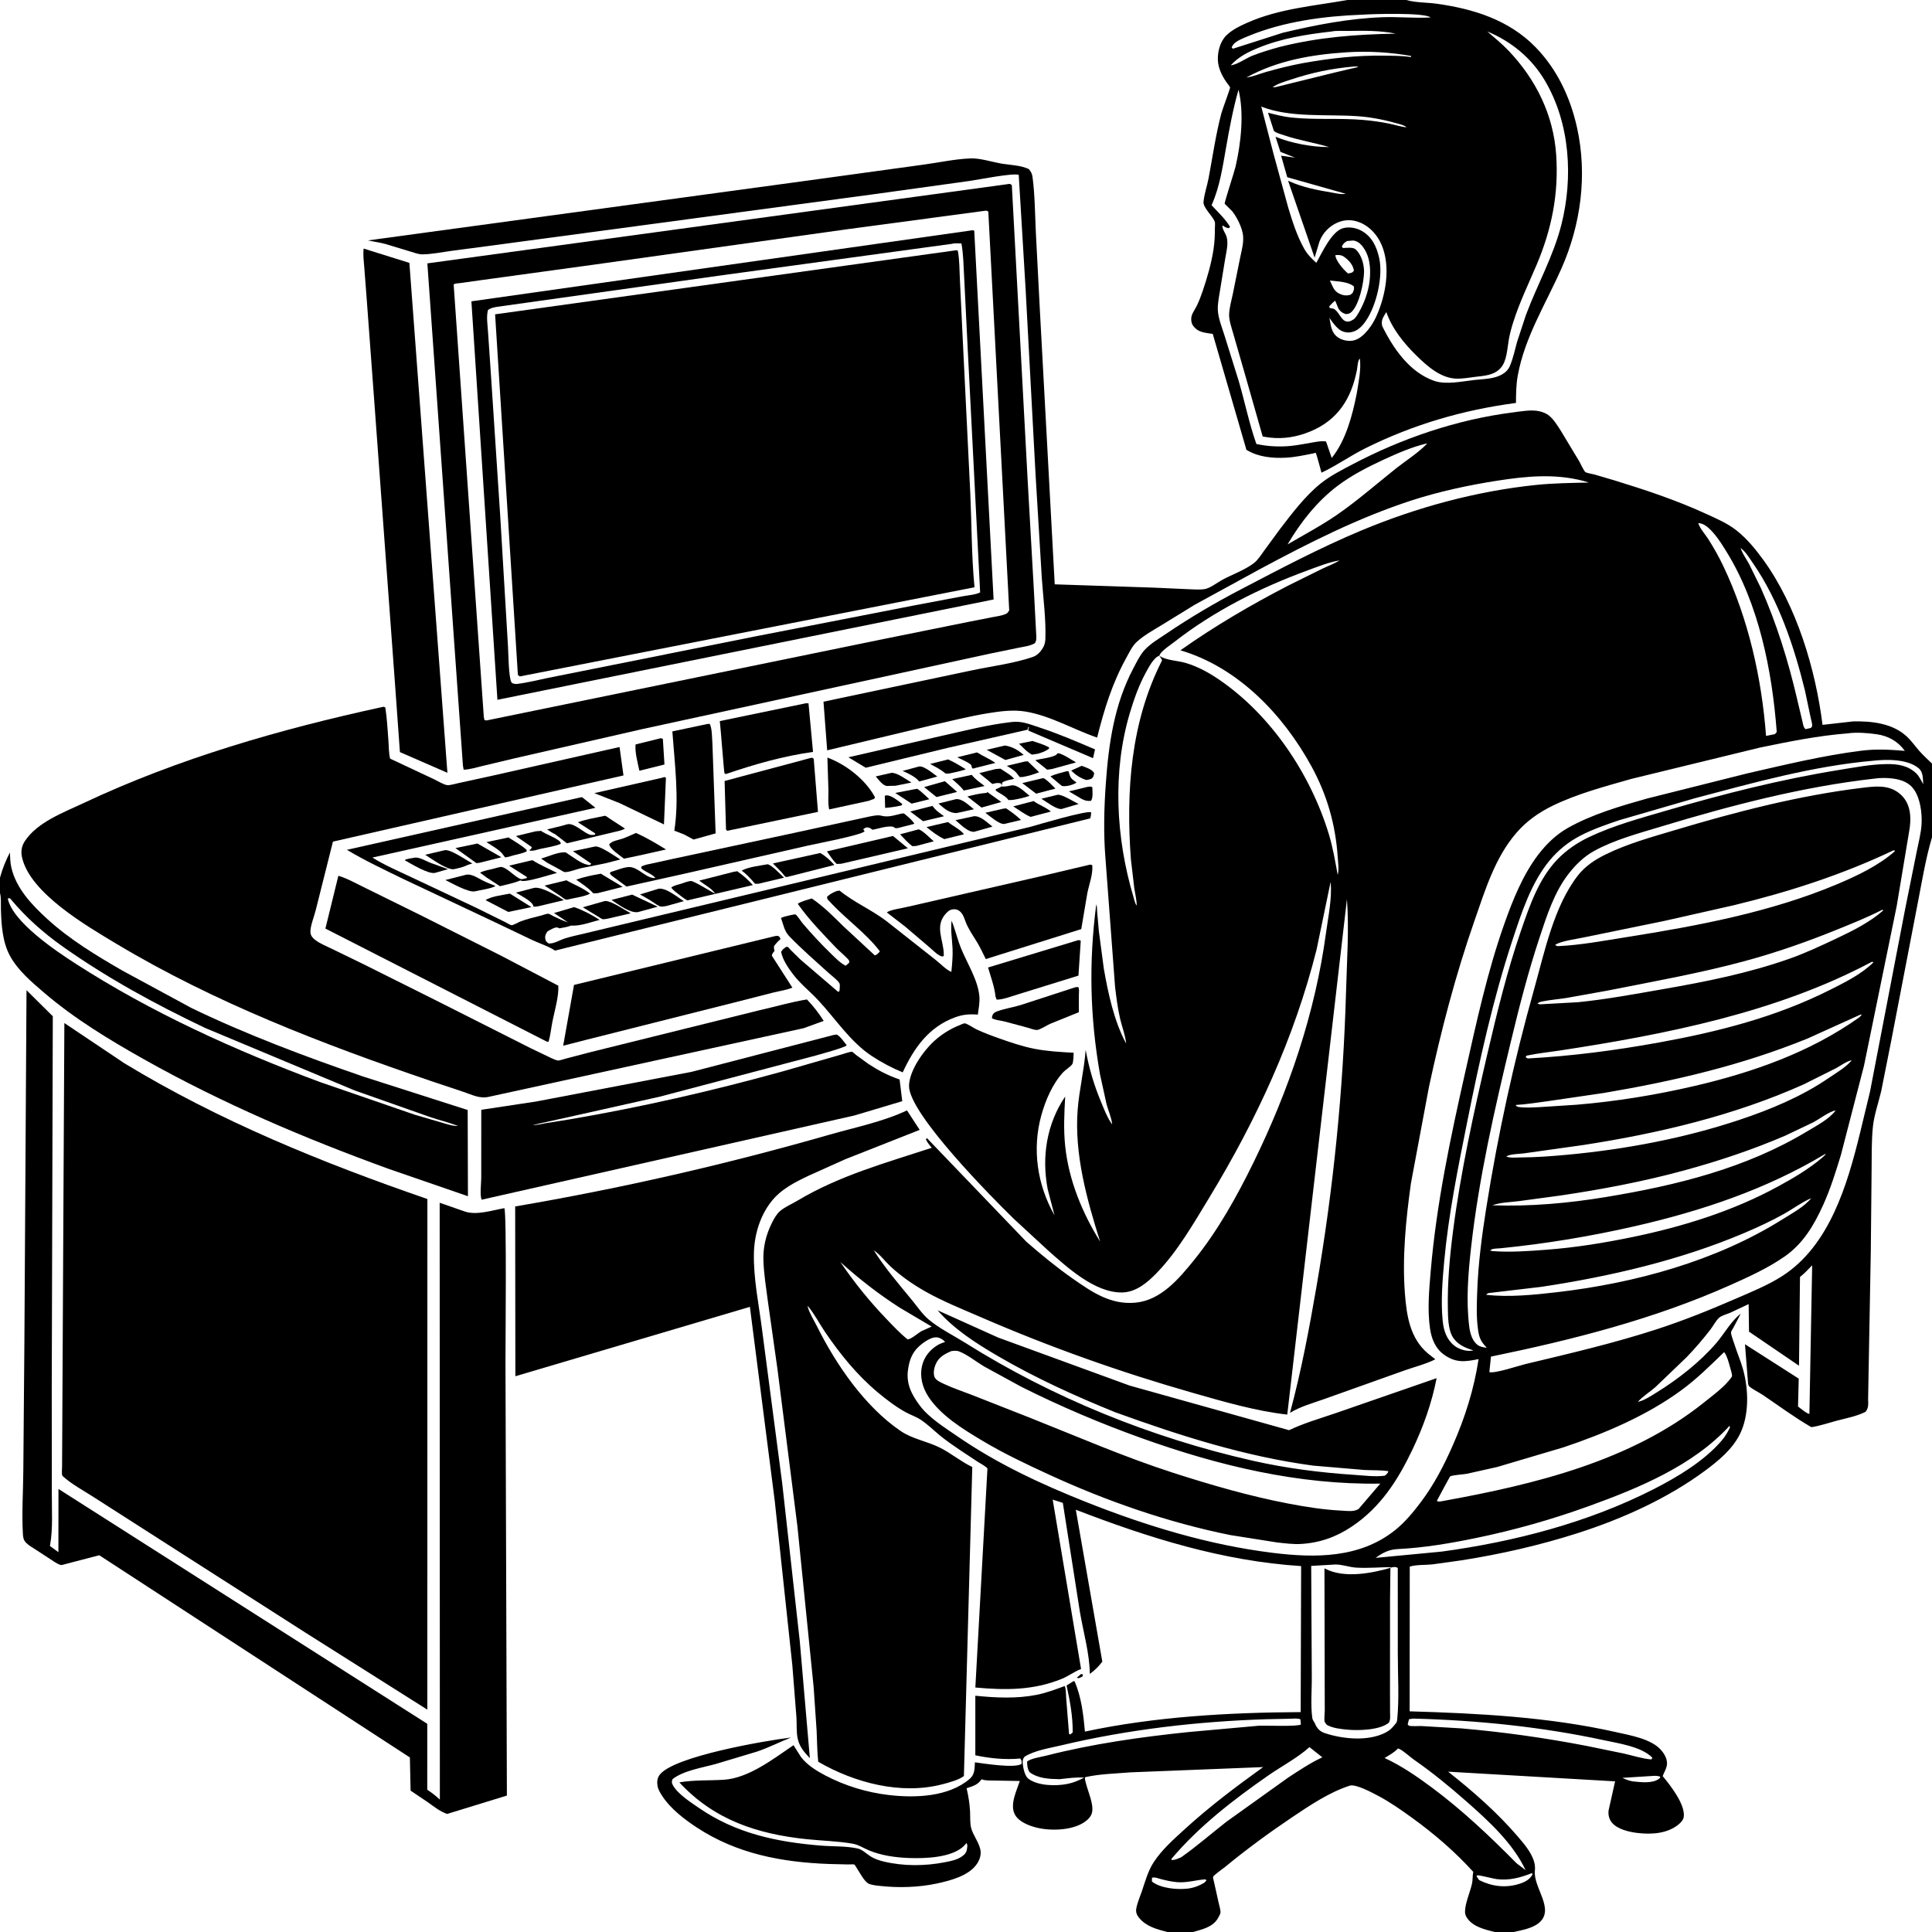 <svg version="1.1" xmlns="http://www.w3.org/2000/svg" style="display: block;" viewBox="0 0 2048 2048" width="1024" height="1024">
<path transform="translate(0,0)" fill="rgb(255,255,255)" d="M 0 0 L 0 2048 L 2048 2048 L 2048 0 L 0 0 z"/>
<path transform="translate(0,0)" fill="rgb(0,0,0)" d="M 1490.68 0 C 1500.11 2.844 1513.12 2.566 1523 3.949 C 1562.04 9.413 1599.37 21.046 1627.57 49.828 C 1650.51 73.252 1664.55 103.197 1671.64 134.943 C 1682.9 185.362 1675.83 238.197 1654.94 285.202 C 1638.5 322.21 1616.29 357.458 1608.91 397.984 C 1607.15 407.691 1607.06 417.304 1606.99 427.131 C 1551 434.511 1497.69 450.084 1447.07 475.335 C 1431.27 483.216 1416.76 493.618 1400.82 501.039 C 1400.17 498.715 1395.33 480.464 1394.76 480.147 C 1394.09 479.777 1393.27 480.438 1392.52 480.582 C 1382.85 482.455 1373 484.668 1363.14 485.174 C 1349.22 485.889 1334.33 484.562 1322.08 477.31 C 1320.74 476.521 1321.33 477.043 1320.73 475.008 L 1285.55 353.928 C 1280.36 353.216 1273.37 352.592 1269.01 349.514 C 1266.24 347.555 1263.53 344.519 1262.99 341.082 L 1262.85 340 C 1261.97 333.828 1265.91 329.658 1268.5 324.419 C 1270.92 319.533 1272.94 314.247 1274.7 309.09 C 1279.56 294.856 1284.16 279.115 1286.39 264.213 C 1287.51 256.67 1287.89 249.159 1287.85 241.539 C 1287.84 240.003 1288.23 236.645 1287.77 235.246 C 1285.8 229.233 1275.22 220.279 1275.77 214.055 C 1276.49 205.81 1279.64 196.988 1281.18 188.787 C 1285.53 165.716 1288.71 142.889 1294.7 120.099 C 1295.56 116.808 1304.15 93.582 1303.96 92.751 C 1303.72 91.715 1300.79 88.18 1300.11 87.2 C 1295.35 80.327 1291.33 72.17 1290.98 63.677 C 1290.61 54.816 1293.44 44.007 1299.88 37.618 C 1306.02 31.531 1314.74 27.37 1322.55 23.927 C 1356.25 9.084 1392.61 6.356 1428.32 0 L 1490.68 0 z M 1337.01 113 L 1349.97 163 L 1365.62 220.218 C 1369.99 234.738 1374.93 250.252 1382.41 263.519 C 1385.82 269.552 1390.25 274.071 1395.37 278.617 C 1401.39 267.878 1411.56 245.384 1423.5 241.956 C 1430 240.091 1437.76 241.478 1443.57 244.802 C 1454.51 251.056 1459.35 261.676 1461.99 273.5 C 1466.26 292.628 1459.3 323.042 1448.31 339.509 C 1444.24 345.607 1439.29 351.054 1431.7 352.245 C 1427.25 352.943 1422.6 351.693 1419.11 348.793 C 1415.21 345.548 1412.18 341.131 1409.26 337.012 C 1410.83 345.251 1411.06 352.907 1418.71 357.925 C 1423.43 361.022 1430.51 362.272 1435.95 360.613 C 1446.08 357.521 1454.85 344.53 1459 335.281 C 1469.01 312.976 1474.34 283.41 1464.78 260.096 C 1460.41 249.449 1452.17 240.081 1441.34 235.752 C 1433.47 232.607 1425.45 232.561 1417.67 236.003 C 1408.92 239.875 1401.94 247.147 1398.64 256.19 L 1393.55 273.126 L 1365.4 191.545 L 1366.71 192.15 C 1380.84 198.577 1396.28 201.543 1411.5 204.064 C 1416.17 204.838 1421.85 206.37 1426.5 205.396 L 1364.55 187.86 L 1358.03 165.03 L 1372.83 167.13 L 1357.27 160.952 L 1352.11 144.956 C 1368.86 151.885 1390.81 155.911 1408.93 155.916 C 1393.06 151.144 1376.8 148.728 1361 143.333 C 1357.61 142.175 1353.07 141.157 1350.37 138.739 L 1344.14 119.482 C 1352.27 121.539 1360.48 123.712 1368.84 124.589 C 1394.28 127.256 1419.85 124.957 1445.3 127.168 C 1454.57 127.973 1463.73 129.231 1472.84 131.109 C 1478.78 132.331 1485.02 134.456 1491 134.927 L 1493.99 135.995 L 1491 134.927 C 1488.73 132.605 1482.45 131.274 1479.26 130.38 C 1465.82 126.609 1452.09 124.035 1438.14 123.11 C 1405.82 120.966 1367.63 124.993 1337.01 113 L 1336.24 112.17 L 1337.01 113 z M 1444.26 15.544 C 1403.85 17.057 1360.84 22.667 1323.21 38.265 C 1318.51 40.211 1310.03 43.4 1307.12 47.5 C 1306.18 48.829 1306.15 49.131 1305.62 50.5 L 1307 51.638 L 1359.95 34.687 C 1395.07 26.37 1429.62 19.555 1465.78 18.251 C 1482.58 17.645 1499.85 19.498 1516.49 18.5 C 1509.92 13.056 1454.62 14.857 1444.26 15.544 z M 1411.52 33.39 C 1384.95 36.385 1358.37 40.638 1333.49 50.862 C 1322.57 55.35 1312.54 60.478 1304.56 69.321 C 1312.21 68.207 1320.17 62.047 1327.5 59.102 C 1336.75 55.381 1346.63 52.533 1356.23 49.816 C 1397.64 39.434 1437.07 36.417 1479.62 35.675 C 1463.3 32.248 1445.03 32.528 1428.36 32.801 C 1423.2 32.885 1416.49 32.325 1411.52 33.39 z M 1576.54 33.32 C 1584.25 39.992 1592.38 46.58 1599.39 53.984 C 1628.36 84.565 1646.73 121.856 1649.62 164.144 C 1652.43 205.184 1644.87 243.061 1628.83 280.826 C 1620.26 300.992 1610.8 320.433 1604.14 341.4 C 1602.24 347.373 1600.59 353.372 1599.47 359.543 C 1597.77 368.982 1597.43 382.712 1590.81 390.046 C 1583.54 398.099 1573.49 398.228 1563.44 399.545 C 1557.55 400.317 1551.53 401.301 1545.59 401.408 C 1527.9 401.728 1512.99 388.261 1501.1 376.562 C 1488.05 363.726 1475.57 348.285 1469.57 330.81 C 1466.37 336.204 1463.68 339.111 1465.23 345.683 C 1476.87 369.395 1494.37 394.853 1520.55 403.801 C 1532.89 408.02 1550.02 404.247 1562.7 402.835 C 1572.09 401.788 1583.3 401.811 1591.73 397.194 C 1595.66 395.039 1598.73 392.133 1600.52 387.982 C 1604.02 379.844 1605.8 370.915 1608.17 362.407 L 1617.5 334.01 C 1629.54 301.774 1646.48 272.037 1655.05 238.453 C 1667.8 188.474 1664.41 130.666 1637.69 85.525 C 1623.46 61.479 1602.24 44.019 1576.54 33.32 z M 1427.63 55.418 C 1390.54 57.831 1354.15 64.025 1321.14 82.188 C 1328.4 81.23 1335.25 78.206 1342.28 76.222 C 1354.98 72.641 1367.8 69.416 1380.77 66.993 C 1409.48 61.842 1438.04 58.539 1467.24 59 C 1476.46 59.146 1486.4 59.017 1495.5 60.49 L 1495.99 59.36 C 1473.38 55.318 1450.56 53.993 1427.63 55.418 z M 1435.51 70.5 C 1411.86 72.469 1390.3 77.027 1367.8 84.555 C 1361.68 86.6 1354.15 88.685 1348.92 92.5 C 1350.08 92.442 1351.36 92.467 1352.5 92.272 L 1414.5 76.973 L 1433.53 72.464 C 1435.68 71.926 1438.24 71.776 1439.99 70.422 L 1435.51 70.5 z M 1312.87 95.08 C 1307.06 115.593 1303.26 136.01 1299.58 156.973 C 1295.98 177.517 1292.92 198.363 1284.31 217.531 C 1290.96 224.756 1298.89 232.071 1303.95 240.5 L 1302.5 241.957 C 1299.66 241.446 1298.31 240.554 1296 238.946 C 1295.21 241.503 1297.89 245.745 1299.09 248.171 C 1303.08 256.268 1300.09 265.706 1298.76 274.209 L 1293.13 308.766 C 1292.09 315.325 1290.57 322.502 1290.97 329.15 C 1291.48 337.638 1295.36 347.095 1297.91 355.26 L 1313.04 403.669 C 1319.5 425.735 1324.16 449.05 1331.82 470.657 C 1343.73 473.229 1356.4 473.894 1368.54 472.665 C 1376.62 471.847 1384.67 470.077 1392.69 468.802 C 1396.67 468.169 1401.76 467.119 1405.69 468.07 L 1411.68 485.442 C 1426.68 466.907 1433.62 440.231 1438.18 417.239 C 1440.07 405.362 1443.03 392.072 1441.5 380.094 C 1439.24 381.885 1438.99 389.171 1438.4 392.195 C 1432.45 422.627 1418.14 445.449 1388.58 457.521 C 1374.85 463.13 1360.92 465.518 1346.12 463.867 L 1338.51 462.759 L 1319.92 397.526 L 1307.48 354.284 C 1305.72 347.837 1302.58 339.563 1302.92 332.821 C 1303.28 325.746 1305.51 318.026 1306.95 311.064 L 1314.64 272.972 C 1316.22 265.33 1318.6 257.132 1317.64 249.273 C 1316.64 241.082 1311.37 230.693 1306.43 224.182 C 1305.68 223.204 1298.25 216.228 1298.2 215.942 C 1297.89 214.245 1308.44 182.242 1309.73 176.64 C 1315.51 151.675 1318.97 120.129 1312.87 95.08 z M 1428.01 255.5 C 1424.66 257.476 1424.24 258.028 1422.38 261.215 L 1423.5 262.913 C 1427.59 262.815 1434.28 261.632 1437.36 264.621 C 1443.21 270.283 1446.11 280.473 1445.94 288.449 C 1445.71 299.582 1440.98 322.566 1432.78 330.579 C 1430.59 332.718 1429.4 332.617 1426.5 332.987 C 1422.64 331.532 1420.15 329.857 1418.33 326.003 L 1415.38 318.753 C 1413.03 320.291 1411.13 322.536 1409.17 324.54 L 1409.5 326.544 C 1410.67 326.789 1413.11 326.957 1414.07 327.5 C 1421.31 331.601 1422.74 346.555 1434.67 338.658 C 1437.18 336.994 1439.11 333.431 1440.57 330.898 C 1446.41 320.825 1450.68 308.603 1451.92 297.006 C 1453.26 284.363 1452.17 270.588 1443.71 260.399 C 1441.31 257.503 1437.88 255.107 1434 254.976 L 1428.01 255.5 z M 1415.54 270.5 C 1415.75 276.013 1423.43 284.929 1427.61 288.703 L 1429 289.906 C 1430.7 289.649 1431.87 289.393 1433.5 288.764 L 1435.22 286.973 C 1434.25 280.642 1429.96 275.983 1424.88 272.3 C 1422.14 270.312 1418.88 269.992 1415.54 270.5 z M 1409.75 297.349 C 1413.32 304.885 1414.15 309.74 1422.76 312.5 C 1425.74 313.457 1428.53 313.292 1431.5 312.49 L 1433.82 310.5 C 1435.01 307.559 1435.78 306.655 1435.07 303.5 C 1428.35 298.259 1418.05 298.503 1409.75 297.349 z"/>
<path transform="translate(0,0)" fill="rgb(0,0,0)" d="M 2048 809.397 L 2048 887.625 C 2040.93 911.318 2037.04 936.493 2032.22 960.754 L 2004.62 1104.06 L 1994.14 1156.71 C 1991.31 1168.9 1986.65 1181.82 1985.37 1194.21 C 1983.74 1210.01 1984.16 1226.62 1983.95 1242.5 L 1983.12 1326.91 L 1980.27 1483 C 1980.37 1488.27 1981.04 1492.25 1977.5 1496.64 C 1968.17 1501.33 1956.85 1503.4 1946.76 1506.08 C 1938.02 1508.41 1929.07 1511.52 1920.15 1512.87 C 1902.44 1502.7 1885.73 1490.23 1868.79 1478.8 C 1864.39 1475.82 1857.64 1472.75 1853.88 1469.25 C 1853.64 1469.03 1853.08 1467.07 1853.05 1466.92 L 1849.74 1424.94 L 1906.73 1461.39 L 1905.98 1490.98 C 1908.41 1492.69 1915.52 1498.84 1918.04 1498.8 L 1920.97 1341.3 C 1916.8 1345.58 1912.76 1349.96 1908.06 1353.67 L 1907.02 1447.72 L 1854.02 1411.6 L 1853.65 1382.39 L 1833.81 1391.71 C 1830.43 1393.13 1824.93 1394.52 1822.33 1396.86 C 1818.92 1399.93 1816.09 1405.5 1813.25 1409.2 C 1805.38 1419.42 1796.77 1429.49 1787.81 1438.75 L 1754.85 1470.36 C 1748.94 1475.53 1741.25 1480.25 1736.17 1486.03 L 1735.04 1486.88 L 1736.17 1486.03 L 1737.88 1485.6 C 1744.01 1483.9 1750.64 1479.44 1756.03 1476.11 C 1778.53 1462.21 1802.1 1443.79 1819.39 1423.65 C 1827.64 1414.02 1835.21 1400.18 1845.26 1392.58 L 1837.48 1407.39 C 1836.8 1408.69 1835.2 1410.9 1834.98 1412.19 C 1834.61 1414.3 1837.71 1422.31 1838.44 1424.61 C 1841.32 1433.73 1845.21 1442.59 1847.77 1451.81 C 1853.64 1472.96 1854.34 1500.31 1844.33 1520.32 C 1836.31 1536.34 1821.78 1548.39 1807.64 1558.85 C 1767.67 1588.44 1720.08 1609.86 1672.86 1625.04 C 1632.54 1637.99 1591.14 1647.41 1549.34 1654 L 1517.99 1658.35 C 1510.59 1659.1 1501.35 1658.5 1494.4 1660.66 L 1494.28 1814.08 C 1567.02 1816.2 1642.11 1820.08 1713.25 1836.17 C 1727.83 1839.47 1749.74 1843.12 1760.28 1854.54 C 1764 1858.58 1767.35 1864.13 1767.09 1869.8 C 1766.92 1873.47 1765.24 1876.5 1763.77 1879.78 L 1762.5 1882.74 L 1763.16 1883.52 C 1770.92 1892.96 1786.06 1912.28 1784.92 1925.34 C 1784.61 1928.87 1782.2 1931.61 1779.53 1933.83 C 1767.51 1943.82 1750.65 1944.78 1735.76 1943.01 C 1726.88 1941.96 1714.43 1939.15 1708.53 1931.85 C 1705.62 1928.25 1704.58 1923.52 1705.2 1919 L 1712.07 1888.3 L 1535.06 1878.05 C 1561.39 1898.82 1587.33 1921.52 1609.16 1947.06 C 1616.38 1955.51 1625.62 1966.2 1627.03 1977.59 C 1627.27 1979.52 1627.23 1981.18 1627.03 1983.08 C 1625.19 2000.95 1648.34 2023.38 1631.75 2037.99 C 1624.82 2044.09 1613.41 2045.98 1604.66 2048 L 1584.37 2048 C 1574.31 2045.39 1562.04 2042.73 1555.6 2033.77 C 1553.96 2031.49 1552.97 2029.37 1552.98 2026.5 C 1553.01 2017.34 1558.5 2005.69 1560.44 1996.51 C 1561.25 1992.69 1560.87 1988.81 1561.58 1985.06 L 1561.76 1984.3 C 1542.34 1962.89 1520.72 1944.27 1497.33 1927.31 C 1485.7 1918.88 1473.79 1910.47 1461.08 1903.74 C 1455.07 1900.56 1437.16 1890.8 1430.73 1892.88 C 1409.32 1899.8 1388.57 1913.68 1369.98 1926.18 C 1345.23 1942.83 1321.58 1960.15 1298.56 1979.1 C 1296.53 1980.77 1286.61 1987.65 1285.9 1989.55 C 1285.63 1990.27 1286.81 1994.41 1287.03 1995.5 L 1291.94 2017.57 C 1292.53 2020.07 1294.05 2025.18 1293.74 2027.61 C 1293.55 2029.12 1291.76 2032.14 1290.99 2033.5 C 1285.68 2042.84 1274.16 2045.31 1264.64 2048 L 1237.38 2048 C 1226.13 2045.05 1214.96 2042.19 1207.29 2032.75 C 1204.93 2029.85 1203.83 2026.78 1204.52 2023.06 C 1205.7 2016.67 1208.44 2010.62 1210.53 2004.5 C 1214.15 1993.91 1216.9 1983.19 1223.17 1973.71 C 1231.9 1960.51 1244.06 1949.81 1255.66 1939.21 C 1282.22 1914.92 1309.88 1894.17 1339 1873.19 L 1198.65 1878.75 C 1182.69 1880.12 1165.82 1880.34 1150.21 1883.91 C 1149.68 1886.14 1150.91 1889.37 1151.5 1891.65 C 1153.66 1899.98 1159.35 1912.38 1157.67 1921 C 1156.73 1925.86 1152.72 1929.49 1148.71 1932.05 C 1135.42 1940.53 1112.98 1941.01 1098.2 1937.2 C 1090.29 1935.15 1079.88 1931.03 1075.82 1923.5 C 1070.21 1913.1 1077.64 1898.23 1081.06 1887.93 L 1054.28 1887.46 C 1050.43 1887.32 1045.44 1887.67 1041.8 1886.52 L 1040.5 1886.09 C 1036.97 1891.41 1032.09 1893.26 1026.25 1895.07 L 1024.62 1895.57 L 1024.84 1896.48 C 1026.66 1904.42 1027.83 1911.87 1028.29 1920.01 C 1028.59 1925.41 1028.09 1932.79 1029.51 1937.94 C 1031.63 1945.62 1037.13 1951.98 1039.12 1960.14 C 1040.42 1965.49 1038.75 1971.02 1035.77 1975.53 C 1027.26 1988.44 1007.2 1993.58 992.943 1996.63 C 973.872 2000.7 952.602 2001.33 933.221 1999.2 C 929.826 1998.83 923.232 1998.24 920.303 1996.5 C 915.766 1993.79 911.139 1984.57 908.116 1980.11 C 907.656 1979.43 906.184 1976.74 905.664 1976.49 C 904.806 1976.08 900.235 1976.41 899.054 1976.39 L 878.702 1975.89 C 828.809 1974.08 780.978 1965.1 738.593 1937.18 C 725.462 1928.53 710.712 1917.26 702.063 1903.92 C 699.965 1900.68 697.567 1896.85 696.983 1893 C 696.335 1888.73 696.66 1884.81 699.302 1881.34 C 714.192 1861.75 810.819 1845.23 838.551 1841.83 C 826.405 1846.61 814.698 1852.64 802.327 1856.81 L 758.5 1869.96 C 744.31 1873.87 724.528 1876.87 712.916 1885.96 C 712.096 1888.4 711.815 1889.61 713.069 1892 C 718.05 1901.5 732.241 1910.53 740.887 1916.49 C 780.193 1943.55 823.359 1952.59 870.024 1956.41 C 882.541 1957.44 897.378 1956.77 909.456 1959.56 C 914.071 1960.63 918.622 1965.14 922.55 1967.68 C 926.831 1970.44 932.037 1972.2 936.978 1973.37 C 957.873 1978.29 980.515 1978.19 1001.5 1974.06 C 1007.67 1972.85 1013.99 1971.74 1019.31 1968.14 C 1022.42 1966.04 1024.47 1963.99 1024.98 1960.19 C 1025.3 1957.82 1025.97 1955.73 1024.5 1953.8 L 1021.5 1957.08 C 1008.45 1969.43 979.966 1970.24 962.724 1969.53 C 948.799 1968.96 934.023 1966.86 921.072 1961.45 C 915.385 1959.07 909.982 1955.45 903.855 1954.39 C 888.006 1951.64 871.33 1951.29 855.293 1949.63 C 802.688 1944.18 756.946 1929.16 720.119 1889.39 C 736.128 1886.67 751.095 1887.6 767.133 1886.62 C 793.528 1885.01 819.932 1864.36 841.143 1849.98 L 849.215 1862.69 C 855.748 1871.12 865.507 1877.14 874.83 1882.04 C 895.673 1892.99 918.812 1900.08 942.189 1902.8 C 970.044 1906.05 1005.49 1904.93 1027.91 1885.68 C 1033.44 1880.93 1033.06 1874.83 1033.45 1868.14 C 1043.56 1869.47 1075.74 1874.67 1082.85 1869.84 C 1083.07 1866.77 1083.18 1866.63 1081.5 1864.07 C 1065.77 1865.64 1049.32 1863.93 1033.88 1860.69 L 1033.89 1797.52 C 1055.24 1799.74 1077.61 1800.81 1098.78 1796.61 C 1109.11 1794.56 1118.8 1790.9 1128.64 1787.24 C 1130.13 1790.11 1129.89 1796.5 1130.19 1799.98 L 1133.22 1837.99 L 1134.5 1838.61 L 1137.12 1836.5 C 1137.21 1819.24 1134.28 1803.42 1130.62 1786.67 L 1138.2 1781.95 L 1139.2 1782.57 C 1146.37 1799.03 1148.46 1817.78 1150.08 1835.55 C 1224.37 1819.65 1302.95 1815.31 1378.77 1814.9 L 1379.25 1660.12 C 1296.26 1654.85 1217.5 1630.15 1140.4 1600.36 L 1168.5 1761.4 C 1164.47 1766.68 1160.58 1770.47 1155.26 1774.44 C 1155.04 1752.86 1148.3 1729.8 1144.7 1708.48 L 1126.64 1593.1 L 1115.9 1589.67 L 1145.97 1769.21 C 1138.86 1771.9 1132.79 1776.69 1125.78 1779.56 C 1095.46 1791.97 1065.88 1791.74 1033.91 1788.84 L 1046.74 1556.55 C 1043.94 1553.68 1039.8 1551.69 1036.4 1549.54 L 1017.61 1537.11 C 1010.23 1532.1 1002.91 1527.08 996.025 1521.39 C 989.493 1515.98 983.019 1509.58 975.948 1504.94 C 970.885 1501.61 964.885 1499.72 959.588 1496.76 C 949.223 1490.97 939.572 1483.58 930.482 1475.98 C 908.354 1457.47 890.586 1435.51 874.443 1411.73 C 868.383 1402.81 863.051 1392.25 856.054 1384.14 L 855.19 1383.01 L 856.054 1384.14 L 856.264 1385.33 C 857.968 1391.96 862.931 1399.71 866.035 1405.95 C 886.201 1446.46 916.501 1490.77 954.534 1516.81 C 966.956 1525.32 982.744 1527.82 996.166 1534.48 C 1008.16 1540.44 1018.38 1549.25 1030.66 1555.1 L 1021.78 1882.7 C 1016.23 1886.89 1005.96 1889.58 999.13 1891.37 C 955.092 1902.93 905.79 1889.82 867.352 1867.54 C 866.14 1856.76 866.217 1845.66 865.666 1834.81 L 862.504 1788.43 L 845.326 1618.18 L 824.104 1451 L 813.922 1379.06 C 812.068 1365.18 809.891 1351.19 809.27 1337.19 C 808.623 1322.61 811.865 1308.95 818.427 1295.97 C 820.536 1291.8 823.271 1286.89 826.854 1283.81 C 831.92 1279.44 839.429 1276.29 845.202 1272.84 C 889.994 1246.04 938.624 1232.84 987.785 1216.68 C 985.149 1213.8 983.16 1211.28 981.5 1207.74 L 982.5 1206.36 L 1088.06 1316.35 C 1103.72 1329.98 1120 1343.4 1137.02 1355.3 C 1157.59 1369.69 1177.33 1383.35 1203.68 1380.88 C 1230.68 1378.34 1249.85 1355.37 1265.73 1335.75 C 1290.89 1304.68 1311.03 1268.47 1328.56 1232.7 C 1366.19 1155.91 1394.21 1073.75 1405.64 988.759 C 1407.92 971.763 1412.27 951.949 1410.48 934.897 L 1395.67 1006.4 C 1372.02 1100.52 1331.95 1187.08 1281.74 1269.77 C 1265.4 1296.67 1248.33 1326.45 1226.38 1349.17 C 1216.44 1359.46 1204.3 1369.93 1189.22 1370.07 C 1160.54 1370.34 1131.52 1343.67 1111.22 1325.72 L 1074.9 1292.21 C 1052.39 1270.33 963.039 1180.25 963.607 1150.99 C 963.925 1134.59 979.208 1113.4 990.984 1102.91 C 998.469 1096.24 1007.67 1090.45 1017.02 1086.81 C 1018.27 1086.32 1021.3 1084.81 1022.53 1084.78 C 1024.83 1084.74 1032.21 1089.78 1034.81 1091.02 C 1042.69 1094.75 1051.03 1097.85 1059.25 1100.75 C 1071.45 1105.05 1083.87 1109.3 1096.59 1111.78 C 1110.36 1114.46 1124.15 1115.16 1138.12 1115.97 C 1138.07 1118.27 1137.84 1125.95 1136.8 1127.8 C 1135.36 1130.38 1129.33 1134.11 1126.97 1136.68 C 1115.65 1149 1108.27 1166.32 1103.85 1182.28 C 1093.93 1218.09 1099.47 1255.97 1117.79 1288.21 L 1110.54 1260.3 C 1104.08 1226.1 1109.53 1191.39 1129.15 1162.34 C 1128.15 1180.11 1127.28 1197.21 1129.16 1215 C 1132.96 1251.03 1147.13 1285.56 1166.19 1316.13 C 1152.14 1271.73 1138.68 1223.23 1142.38 1176.22 C 1144.05 1154.9 1149.3 1134.22 1150.85 1112.88 C 1154.39 1132.33 1159.56 1149.84 1167.18 1168.13 C 1170.21 1175.42 1173.35 1183.75 1177.79 1190.29 L 1178.93 1191.9 L 1179.93 1193.99 L 1178.93 1191.9 C 1178.38 1185.16 1174.82 1177.27 1173.03 1170.63 L 1166.02 1138.73 C 1155.4 1077.9 1154.09 1020.08 1162.07 958.814 C 1162.98 960.275 1162.8 963.878 1162.96 965.766 L 1164.8 986.777 L 1170.05 1026.5 C 1174.51 1052.39 1181.07 1082.97 1193.77 1106.17 C 1192.99 1097.77 1189.26 1088.12 1187.33 1079.75 C 1184.8 1068.77 1183.37 1057.41 1182.03 1046.23 L 1171.8 909.427 C 1169.69 883.361 1170.36 856.338 1172.23 830.274 C 1175.28 787.86 1181.21 746.792 1201.25 708.708 C 1204.66 702.222 1208.57 694.151 1213.54 688.767 C 1219.67 682.135 1228.76 676.841 1236.25 671.765 C 1261.6 654.59 1287.73 639.199 1314.86 625.033 C 1356.97 603.046 1399.07 580.722 1442.95 562.386 C 1501.82 537.787 1564.92 520.592 1628.46 514.042 C 1646.9 512.141 1665.77 511.948 1684.29 511.512 L 1678.01 509.69 C 1647.8 501.887 1618.07 504.783 1587.59 509.485 C 1557.18 514.178 1524.89 521.144 1495.58 530.728 C 1439.69 549.006 1387.53 575.426 1335.87 603.136 L 1266.54 641.016 L 1231.82 662.367 C 1222.82 667.874 1212.37 673.541 1204.69 680.736 C 1200.21 684.933 1197.12 691.579 1194.16 696.898 C 1178.93 724.33 1170.59 751.694 1162.96 781.913 C 1138.12 773.255 1113.27 758.671 1087.28 754.321 C 1074.15 752.125 1060.52 753.91 1047.5 756.022 C 1027.26 759.307 1007.33 764.375 987.354 768.969 L 876.837 795.383 L 872.934 743.832 L 1029.7 710.726 C 1050.83 706.229 1074.26 703.395 1094.64 696.474 C 1098.06 695.314 1100.74 693.164 1103.01 690.39 C 1106.22 686.46 1107.94 682.556 1108.13 677.461 C 1108.91 656.504 1105.83 634.131 1104.38 613.141 L 1097.72 502.801 L 1087.2 306.667 L 1079.9 185.307 C 1072.85 183.287 1037.75 190.391 1028.08 191.764 L 927.899 205.667 L 532.95 258.731 L 477.954 266.005 C 468.138 267.341 457.263 269.638 447.377 269.608 C 443.594 269.597 439.041 267.857 435.423 266.783 L 408.304 258.57 C 402.287 256.95 396.118 256.188 390.043 254.839 L 858.812 191.05 L 978.812 174.543 C 995.053 172.359 1012.67 168.478 1029 167.913 C 1038.73 167.577 1051.07 171.528 1060.75 173.268 C 1069.9 174.915 1082.56 175.129 1090.7 179.315 C 1093.1 182.283 1094.09 184.282 1094.58 188.088 C 1097.06 207.12 1097.11 226.791 1098.02 245.956 L 1102.41 330.663 L 1118.05 619.416 L 1223.04 622.918 L 1259.14 624.547 C 1264.6 624.716 1270.72 625.294 1276.11 624.624 C 1282.62 623.813 1289.93 617.744 1295.69 614.641 C 1306.25 608.955 1319.45 604.326 1329 597.051 C 1333.4 593.695 1336.63 588.468 1339.84 584.011 L 1356.9 560.746 C 1369.75 544.052 1383.56 525.648 1400.07 512.44 C 1410.28 504.271 1422.22 498.269 1433.75 492.2 C 1486.17 464.598 1544.32 444.779 1603.19 437.245 C 1611.86 436.135 1623.42 433.941 1632 435.987 C 1635.59 436.842 1639.26 438.29 1642.14 440.64 C 1647.16 444.739 1650.87 450.985 1654.36 456.358 L 1674.05 489 C 1675.14 490.925 1679.12 499.533 1680.63 500.457 C 1682.58 501.654 1687.65 502.289 1690 502.939 L 1710.87 509.071 C 1744 519.253 1776.67 530.07 1808.22 544.55 C 1819.42 549.694 1830.95 554.528 1840.7 562.222 C 1851.83 571.008 1860.95 582.144 1869.23 593.572 C 1904.56 642.321 1924.54 709.205 1931.96 768.387 L 1964.5 764.715 C 1984.18 764.279 2006.22 766.746 2021.27 780.71 C 2026.22 785.307 2029.87 790.658 2034.28 795.709 C 2038.5 800.537 2043.37 804.958 2048 809.397 z M 1364.88 577.092 C 1382.32 566.883 1400.93 557.032 1417.51 545.56 C 1439.25 530.522 1459.5 512.705 1480.2 496.277 C 1490.65 487.987 1503.92 479.719 1512.9 470.081 L 1513.99 469.246 L 1512.9 470.081 L 1511.67 470.258 C 1496.65 473.842 1480.74 480.752 1466.78 487.207 C 1449.76 495.078 1432.47 503.937 1417.5 515.315 C 1395.89 531.738 1378.57 553.812 1364.88 577.092 z M 1845.08 581.108 L 1845.75 582.783 C 1847.92 588.058 1851.42 592.985 1854.16 598 L 1866.56 623.248 C 1883.32 660.903 1895.7 700.901 1905.01 741.031 L 1910.7 765 C 1911.45 767.959 1911.57 771.011 1914 772.943 L 1919.69 771.628 C 1920.12 770.912 1920.86 770.307 1920.98 769.479 C 1921.26 767.588 1919.8 762.947 1919.42 760.913 L 1913.33 732.044 C 1901.96 685.759 1885.59 636.525 1858.28 597.136 C 1855.02 592.446 1850.51 584.882 1845.87 581.571 L 1845.08 581.108 L 1844.21 580.005 L 1845.08 581.108 z M 1228.91 695.12 C 1236.43 700.257 1248.14 700.117 1256.92 702.753 C 1269.8 706.621 1281.35 712.935 1292.41 720.5 C 1347.57 758.22 1389.23 820.657 1408.58 884.082 C 1412.89 898.233 1415.35 912.91 1418.02 927.442 C 1419.57 921.866 1418.43 914.485 1418.04 908.649 C 1415.77 874.13 1406.69 842.372 1390.02 812 C 1360.02 757.32 1312.23 707.345 1251.31 689.354 C 1287.54 663.696 1326.19 641.116 1365.6 620.728 L 1401.75 602.854 C 1407.8 599.953 1414.26 597.637 1419.94 594.067 L 1420.99 593.25 L 1419.94 594.067 C 1408.47 595.954 1396.28 600.917 1385.36 604.929 C 1335.7 623.162 1287.17 647.522 1245.3 680.134 C 1241.07 683.431 1232.34 689.088 1229.57 693.619 L 1228.91 695.12 C 1223.02 696.833 1217.41 707.859 1214.55 713.099 C 1207.31 726.398 1202.26 740.606 1197.91 755.061 C 1178.99 817.868 1182.85 888.347 1201.51 950.781 C 1202.31 953.461 1203.17 957.921 1204.96 959.997 L 1205.89 962.995 L 1204.96 959.997 C 1204.96 954.042 1203.33 947.637 1202.42 941.733 L 1198.78 910.801 C 1193.48 838.868 1198.53 765.255 1231.87 700 C 1231.13 698.14 1230.08 696.728 1228.91 695.12 z M 1596.8 1226.03 C 1601.05 1227.68 1606.92 1227 1611.53 1226.96 C 1628.34 1226.84 1645.27 1225.6 1662 1224.03 C 1723.31 1218.26 1785.4 1206.6 1843.87 1187.09 C 1876.63 1176.17 1909.38 1162.58 1938.03 1143.06 C 1945.91 1137.69 1956.91 1131.28 1962.92 1124 L 1963.99 1123.1 L 1962.92 1124 C 1958.2 1124.43 1950.7 1129.95 1946.27 1132.33 L 1912.09 1149.43 C 1838.59 1182.43 1757.95 1201.49 1678.55 1213.73 L 1615.25 1222.64 C 1611.11 1223.19 1599.38 1223.35 1596.8 1226.03 z M 1945.92 1177 L 1947 1176.04 L 1947.99 1175.25 L 1947 1176.04 L 1945.92 1177 C 1938.71 1178.45 1928.68 1186.23 1921.91 1189.82 L 1892.27 1203.93 C 1857.52 1218.85 1821.41 1230.87 1784.94 1240.8 C 1742.14 1252.46 1698.04 1260.8 1654.19 1267.29 L 1609.82 1273.28 C 1600.49 1274.45 1590.81 1274.51 1581.88 1277.66 C 1621.88 1279.1 1662.49 1275.46 1701.95 1268.96 C 1776.84 1256.62 1850.8 1238.54 1916.33 1198.89 C 1925.87 1193.11 1939.37 1186.14 1945.92 1177 z M 1575.45 1372.53 C 1599.42 1375.36 1626.76 1372.53 1650.7 1369.75 C 1732.96 1360.19 1819.15 1336.77 1889.72 1292.4 C 1899.36 1286.34 1912.92 1279.02 1919.97 1270.12 L 1920.97 1269.24 L 1919.97 1270.12 C 1910.09 1274.33 1900.77 1281.35 1891.35 1286.64 C 1877.85 1294.22 1863.24 1300.98 1848.97 1307.04 C 1781.17 1335.8 1706.87 1353.08 1634.22 1364.06 L 1581.34 1370.31 C 1578.61 1370.71 1577.13 1370.29 1575.45 1372.53 z M 1800.19 554.5 L 1800.79 556.048 C 1802.99 561.518 1807.85 566.697 1811.03 571.725 C 1816.78 580.819 1822.09 590.248 1826.72 599.962 C 1853.33 655.766 1867.48 718.742 1872.08 780.114 L 1881.5 778.211 L 1883.42 775.98 C 1878.56 711.264 1864.58 640.35 1830 584.577 C 1824.62 575.905 1818.19 565.577 1810.3 558.944 C 1807.24 556.376 1804.22 554.762 1800.19 554.5 z M 1958.44 777.407 C 1927.15 779.881 1896.55 786.098 1865.86 792.405 L 1729.39 825.638 C 1701.53 833.607 1672.08 841.36 1645.95 854.058 C 1631.17 861.24 1618.18 870.433 1607.39 882.924 C 1584.66 909.226 1574.26 943.733 1563.01 976 C 1542.8 1033.95 1527.57 1092.53 1514.69 1152.5 L 1495.64 1254.34 C 1490.32 1292.59 1486.3 1332.42 1489.25 1371 C 1491.05 1394.53 1494.6 1418.54 1513.5 1434.6 L 1521.52 1440.9 C 1511.6 1446.01 1499.13 1449.02 1488.53 1452.84 L 1403.97 1482.98 C 1391.84 1487.3 1378.46 1490.93 1367.46 1497.67 C 1379.35 1453.59 1387.63 1409.49 1395.41 1364.55 C 1413.51 1260.01 1423.98 1155.3 1426.92 1049.26 C 1427.8 1017.59 1430.18 984.646 1427.82 953.076 L 1364.55 1499.52 C 1331.18 1495.79 1297.12 1485.82 1264.85 1476.61 C 1187.35 1454.51 1112.13 1427.73 1038.25 1395.62 C 1019.01 1387.26 999.377 1379.46 981.094 1369.12 C 967.6 1361.48 955.134 1352.84 943.752 1342.27 C 938.482 1337.37 932.256 1329.09 926.304 1325.49 C 938.257 1344.42 953.063 1361.52 967.237 1378.8 C 972.56 1385.29 977.775 1393.08 984.172 1398.51 C 995.533 1408.15 1010.52 1415.48 1023.16 1423.43 C 1115.97 1481.76 1220.46 1524.03 1327.36 1548.29 C 1363.22 1556.42 1399.32 1561.05 1435.97 1563.44 C 1446.33 1564.12 1457.74 1565.65 1468 1564.3 C 1469.84 1562.61 1471.12 1561.99 1471.75 1559.5 C 1463.57 1558.23 1454.69 1558.69 1446.38 1558.24 L 1392 1553.62 C 1319.52 1543.88 1250.52 1521.8 1182.03 1496.99 C 1139.53 1479.79 1097.42 1460.62 1057.79 1437.48 C 1035.16 1424.28 1011.09 1408.91 993.869 1388.95 L 1058.18 1417.9 L 1197.48 1468.78 L 1366.49 1516.06 C 1382.16 1508.52 1399.56 1503.6 1416 1497.94 L 1522.89 1460.91 C 1517.66 1487.52 1508.84 1512.34 1497.16 1536.81 C 1481.72 1569.16 1463.38 1597.81 1433.09 1618.14 C 1416.53 1629.26 1399.1 1635.48 1379.04 1636.66 C 1370.83 1637.14 1362.13 1635.97 1353.95 1635.09 L 1304.16 1627.23 C 1237.67 1613.79 1172.57 1591.09 1111.06 1562.72 C 1087.04 1551.65 1063.79 1540.64 1041.03 1527.02 C 1020.96 1515.02 997.095 1500.47 984.133 1480.5 C 977.739 1470.65 974.716 1459.13 977.5 1447.49 C 979.707 1438.26 985.808 1430.76 993.873 1425.9 C 996.367 1424.39 999.104 1423.43 1001.85 1422.5 C 999.556 1419.89 996.132 1417.78 992.577 1417.62 C 985.741 1417.3 975.342 1425.32 971.01 1430.5 C 966.24 1436.21 963.991 1442.75 962.86 1450 L 962.585 1451.7 C 960.28 1466.74 966.362 1478.37 975.105 1490.06 C 984.684 1502.87 1001.3 1513.2 1014.44 1522.25 C 1057.04 1551.61 1103.33 1573.15 1151.26 1592.19 C 1214.75 1617.41 1281.03 1637.65 1349 1646.06 C 1393.93 1651.63 1441.3 1651.9 1478.61 1622.21 C 1489.21 1613.78 1498.27 1602.83 1506.37 1592.01 C 1520.38 1573.3 1530.71 1553.32 1540.06 1532 C 1553.08 1502.35 1562.5 1472.8 1567.35 1440.7 C 1553.37 1443.53 1543.63 1445 1531.17 1436.33 C 1521.73 1429.76 1517.55 1419.55 1515.92 1408.54 C 1512.94 1388.5 1514.94 1367.11 1516.65 1347 C 1522.7 1276.07 1537.48 1206.33 1553.1 1137 C 1564.98 1084.27 1576.46 1030.78 1594.5 979.729 C 1603.43 954.456 1614.13 927.603 1630.5 906.105 C 1639.21 894.67 1649.87 884.4 1662.46 877.369 C 1688.14 863.031 1717.89 854.406 1746.05 846.453 L 1852 819.864 C 1891.96 810.728 1932.17 800.917 1972.89 795.799 C 1989.12 793.76 2003.08 794.637 2019.22 795.939 C 2011.79 785.815 2001.87 780.138 1989.34 778.328 C 1979.76 776.945 1968.05 776.048 1958.44 777.407 z M 1985.77 806.403 C 1922.29 811.905 1858.07 829.875 1796.58 846.195 L 1716.46 869.441 C 1702.66 874.118 1688.72 878.922 1675.73 885.591 C 1663.05 892.104 1651.93 900.963 1642.82 911.94 C 1623.08 935.7 1612.75 967.861 1603.2 996.805 C 1582.64 1059.19 1568.26 1124.55 1555.36 1188.92 C 1545.48 1238.22 1535.48 1287.28 1530.87 1337.43 C 1528.99 1357.9 1527.25 1380 1529.34 1400.5 C 1530.36 1410.55 1533.48 1420 1541.69 1426.5 C 1546.32 1430.16 1554.17 1432.69 1560.08 1431.77 L 1561.9 1431.44 L 1561.09 1431.2 C 1552.38 1428.62 1543.75 1424.48 1539.28 1416.15 C 1535.23 1408.58 1534.91 1396.24 1534.79 1387.75 C 1534.24 1360 1536.71 1332.65 1540.26 1305.15 C 1548.36 1242.35 1562.08 1179.91 1576.42 1118.28 C 1586.8 1073.71 1597.64 1028.98 1612.61 985.702 C 1621.6 959.707 1631.32 931.448 1650.68 911.244 C 1660.16 901.356 1671.8 893.369 1684.14 887.487 C 1710.45 874.944 1739.57 867.108 1767.5 858.951 C 1827.09 841.544 1887.62 826.211 1948.95 816.274 C 1965.72 813.556 1983.1 810.152 2000.09 809.953 C 2011.64 809.817 2022.51 811.427 2031.23 819.747 C 2034.38 822.757 2036.58 827.477 2038.7 831.265 C 2038.25 825.256 2038.81 818.541 2033.8 814.34 C 2022.09 804.516 2000 804.814 1985.77 806.403 z M 1986.68 825.401 C 1910.6 833.964 1834 854.005 1760.84 876.175 C 1737.31 883.305 1711.32 890.172 1689.76 902.098 C 1679.16 907.969 1670.69 916.229 1663.22 925.691 C 1647.63 945.445 1639.68 970.643 1631.86 994.25 C 1619.79 1030.68 1610.31 1067.75 1601.35 1105.05 C 1584.07 1176.94 1567.62 1248.9 1559.39 1322.52 C 1556.33 1349.88 1554.02 1378.54 1557.41 1405.97 C 1558.27 1412.95 1560.49 1421.43 1566.46 1425.79 C 1569.21 1427.8 1572.8 1428.27 1576.09 1428.73 L 1575.1 1427.67 C 1569.97 1422.07 1568 1418.15 1566.94 1410.5 L 1566.67 1408.61 C 1564.89 1395.88 1565.45 1382.08 1565.9 1369.25 C 1566.94 1339.41 1570.82 1310.07 1575.48 1280.62 C 1587.83 1202.57 1604.82 1124.71 1626.2 1048.63 C 1637.3 1009.12 1647.04 961.133 1672.49 928.231 C 1680.13 918.35 1690.41 911.527 1701.5 906.012 C 1724.56 894.538 1750.85 887.32 1775.5 879.938 C 1840.08 860.598 1907.81 843.051 1974.81 835.023 C 1987.89 833.456 2001.4 831.923 2012.54 840.356 C 2020.36 846.277 2024.03 854.301 2024.85 864.016 C 2025.28 869.118 2024.87 874.795 2024.02 879.841 L 2010.55 960.655 L 1975.91 1129.73 L 1951.5 1224.1 C 1946 1242.12 1940.36 1260.33 1932.55 1277.5 C 1922.8 1298.95 1911.52 1318.1 1891.98 1331.81 C 1874.58 1344.02 1853.82 1353.48 1834.45 1362.13 C 1753.27 1398.4 1667.28 1420.17 1580.47 1438.07 L 1578.78 1454.55 C 1585.39 1455.99 1609.26 1447.83 1617.22 1445.93 C 1663.63 1434.85 1710.53 1423.93 1755.92 1409.18 C 1784.16 1400.01 1812.08 1388.79 1839.31 1376.96 C 1856.02 1369.69 1874.16 1362.41 1889.46 1352.53 C 1939.46 1320.23 1958.24 1255.91 1971.71 1201 L 1982.29 1157.19 L 2019.42 964.21 L 2031.8 902.707 C 2033.68 893.105 2036.53 882.757 2036.97 873.013 C 2037.49 861.588 2035.6 846.652 2029.02 837.094 C 2023.75 829.446 2015.81 826.654 2006.91 825.338 C 2001.01 824.466 1992.54 824.428 1986.68 825.401 z M 2006.91 901.5 C 1952.99 927.196 1895.59 945.665 1837.58 959.667 L 1764.05 976.261 L 1678.58 993.769 C 1670.27 995.57 1655.75 997.259 1648.54 1001.5 C 1650.21 1002.95 1649.24 1002.44 1651.5 1002.96 C 1675.89 1001.83 1700.33 997.173 1724.43 993.355 C 1799.34 981.491 1877.22 966.899 1947.36 937.342 C 1968.46 928.449 1991.17 917.691 2008.48 902.458 L 2008.49 901.509 L 2006.91 901.5 z M 1995.1 964.5 C 1979.43 972.47 1963.52 978.869 1947.25 985.452 C 1914.6 998.668 1882.17 1010.01 1848.12 1019.16 C 1800.5 1031.95 1751.98 1040.56 1703.65 1050.14 L 1660 1057.97 C 1651.7 1059.26 1643.07 1059.88 1634.86 1061.6 C 1633.04 1061.99 1630.94 1062.4 1629.85 1063.96 L 1632.5 1064.62 L 1672.81 1062.38 C 1703.19 1059.32 1733.47 1053.65 1763.55 1048.41 C 1808.69 1040.55 1853.33 1031.62 1896.68 1016.36 C 1913.58 1010.41 1929.79 1002.81 1945.97 995.175 C 1963.32 986.995 1981.78 977.883 1996.27 965.138 L 1995.77 964.471 L 1995.1 964.5 z M 1984.38 1019.5 C 1883.33 1073.34 1765.38 1096.52 1653.17 1113.64 C 1642.19 1115.31 1630.92 1116.44 1620.06 1118.68 C 1619.97 1118.69 1618.01 1119.1 1618 1119.12 C 1617.62 1119.59 1617.55 1120.23 1617.33 1120.79 L 1619.5 1122.02 C 1666.44 1119.48 1712.24 1113.48 1758.46 1105.11 C 1821.6 1093.67 1882.79 1078.09 1940.36 1049.07 C 1955.83 1041.28 1973.66 1032.42 1985.96 1020.05 L 1984.38 1019.5 z M 1972.19 1075.5 L 1916.17 1100.85 C 1846.09 1129.35 1774.75 1145.92 1700.38 1158.55 L 1640.73 1167.3 C 1629.51 1168.75 1618.3 1170.64 1607 1171.31 L 1607.09 1172.38 L 1609.5 1173.39 C 1616.61 1174.51 1624.05 1173.91 1631.22 1173.65 L 1671.3 1171.06 C 1713.34 1167.55 1755.38 1160.71 1796.46 1151.13 C 1857.82 1136.82 1918.7 1115.52 1970.48 1078.74 C 1971.77 1077.83 1972.64 1076.84 1973.52 1075.54 L 1972.19 1075.5 z M 1934.35 1223.5 C 1872.14 1260.79 1803.55 1283.7 1733.1 1299.81 C 1685.92 1310.6 1638.58 1318.42 1590.41 1323.24 C 1587.47 1323.53 1581.07 1323.24 1579.65 1325.67 L 1582.5 1326.23 C 1601.02 1327.62 1620.12 1326.21 1638.61 1324.83 C 1669.7 1322.52 1700.49 1317.54 1731 1311.22 C 1783.82 1300.28 1836.72 1283.86 1884.25 1257.99 C 1900.67 1249.05 1917.06 1239.48 1931.38 1227.37 L 1935.52 1223.52 L 1934.35 1223.5 z M 1116.95 1287.5 L 1118.05 1287.5 L 1116.95 1287.5 z M 890.805 1337.78 C 905.332 1359.16 921.483 1379.2 939.375 1397.86 C 946.629 1405.42 953.945 1413.32 962.16 1419.85 C 965.724 1419.74 973.166 1413.08 976.86 1411.05 L 987.63 1406.22 L 953.5 1386.03 C 931.237 1371.76 910.418 1355.48 890.805 1337.78 z M 853.843 1381.5 L 855.192 1381.5 L 853.843 1381.5 z M 1008.53 1432.2 C 1000.85 1435.53 994.71 1438.72 991.469 1447.12 C 990.093 1450.68 989.079 1456.31 990.774 1459.94 C 992.436 1463.49 997.643 1465.59 1001.01 1467.17 C 1010.42 1471.6 1020.49 1474.88 1030.19 1478.67 L 1091.08 1502.6 C 1141.86 1522.73 1191.9 1544.6 1243.97 1561.35 C 1283.92 1574.2 1324.72 1586.02 1365.95 1593.9 C 1384.5 1597.44 1403.06 1600.38 1421.95 1601.32 C 1427.49 1601.59 1434.74 1602.78 1439.65 1599.87 L 1440.3 1599.4 L 1463.18 1572.69 C 1376.12 1574.05 1291.85 1553.77 1210.3 1524.56 C 1166.61 1508.91 1124.31 1490.94 1082.81 1470.15 L 1043 1448.4 C 1034.85 1443.52 1025.1 1435.69 1016.37 1432.44 C 1013.95 1431.54 1011.04 1431.92 1008.53 1432.2 z M 1827.42 1433.5 C 1812.94 1447.53 1798.63 1461.75 1782.32 1473.69 C 1745.11 1500.93 1700.91 1519.58 1657.42 1534.22 L 1587 1555.09 L 1554.67 1562.32 C 1551.39 1562.94 1539.43 1563.59 1537.11 1565.12 C 1537.04 1565.17 1524.17 1588.68 1523.11 1591 C 1525.35 1592.4 1527.67 1591.39 1530.23 1591 C 1626.17 1573.66 1729.1 1548.78 1806.57 1486.47 C 1815.99 1478.89 1829.18 1469.4 1835.86 1459.27 C 1836.7 1457.99 1834.44 1451.17 1833.95 1449.38 C 1832.58 1444.42 1831.01 1438.19 1828.17 1433.88 L 1827.42 1433.5 z M 1833.33 1511.5 C 1794.67 1553.7 1737.09 1577.43 1684.35 1596.51 C 1644.86 1610.8 1605.12 1622.03 1563.98 1630.49 C 1537.09 1636.02 1509.45 1640.71 1482 1642.06 C 1472.4 1642.53 1466.04 1645.75 1458.22 1651.41 L 1528.16 1644.76 C 1605.27 1634.31 1683.86 1613.91 1753.35 1578.38 C 1778.38 1565.59 1806.59 1548.67 1825.04 1527.11 C 1828.81 1522.71 1831.42 1518.26 1833.88 1513.03 L 1833.33 1511.5 z M 1415.57 1658.43 L 1389.92 1659.93 L 1390.55 1776.41 C 1390.73 1790.64 1389.16 1806.96 1391.05 1820.88 C 1391.35 1823.14 1392.33 1824.26 1393.5 1826.16 L 1394.42 1828.13 C 1396.65 1832.87 1399.63 1835.64 1404.61 1837.27 C 1423.61 1843.52 1450.06 1846.09 1468.5 1836.75 C 1473.07 1834.44 1475.69 1831.85 1478.76 1827.9 L 1479.46 1827.09 C 1480.5 1825.82 1480.89 1824.78 1481.05 1823.15 C 1483.38 1800.27 1481.7 1775.39 1481.72 1752.33 L 1481.7 1662.1 C 1479.1 1660.49 1476.88 1661.28 1473.91 1661.5 L 1473.5 1695.51 L 1473.45 1792.69 L 1473.52 1815.38 C 1473.53 1819.02 1474.15 1822.95 1472.2 1826.18 C 1462.73 1834.02 1440.28 1834.61 1428.58 1833.54 C 1421.44 1832.89 1412.79 1831.98 1406.5 1828.45 C 1406 1827.72 1404.28 1825.73 1404.14 1825 C 1403.5 1821.61 1404.31 1816.56 1404.31 1813 L 1404.23 1783.24 L 1403.98 1662.47 L 1404.97 1663 C 1425.57 1673.55 1455.28 1667.59 1476.47 1661.24 C 1463.71 1661.18 1450.46 1662.53 1437.8 1661.76 C 1430.18 1661.3 1423.16 1658.42 1415.57 1658.43 z M 1342.76 1822.44 C 1269.32 1824.75 1195.63 1833.32 1124.1 1850.33 C 1111.77 1853.26 1096.87 1855.5 1086.08 1862.17 C 1084.16 1864.42 1083.86 1866.61 1084.16 1869.5 C 1084.64 1874.16 1086.22 1882.55 1090.12 1885.51 C 1100.33 1893.24 1119.58 1893.45 1131.56 1891.02 C 1138.08 1889.69 1143.4 1887.4 1149.28 1884.34 C 1140.59 1883.75 1131.9 1885.05 1123.28 1886.01 C 1112.23 1885.77 1100.64 1885.43 1091.4 1878.6 C 1089.04 1874.78 1088.93 1871.93 1088.74 1867.5 C 1091.72 1864.16 1104.19 1862.3 1108.85 1861.11 C 1157.9 1848.54 1209.3 1841.29 1259.59 1836.07 L 1334.01 1829.38 C 1341.37 1828.95 1375.39 1830.51 1379 1828 L 1378.48 1822.5 C 1375.1 1821.26 1371.01 1821.88 1367.43 1821.95 L 1342.76 1822.44 z M 1493.56 1822.5 L 1492.2 1828 C 1492.63 1828.42 1492.97 1828.96 1493.5 1829.25 C 1495.15 1830.17 1504 1829.58 1506.3 1829.66 L 1548.83 1832.14 C 1593.53 1835.99 1637.88 1842.25 1681.93 1850.74 L 1721.38 1858.84 C 1730.76 1860.99 1740.95 1864.31 1750.5 1865.08 L 1751.63 1863.33 C 1740.39 1851.54 1715.76 1848.07 1700.26 1844.71 C 1634.82 1830.56 1566.3 1823.6 1499.39 1821.81 C 1497.29 1821.75 1495.59 1822.03 1493.56 1822.5 z M 1388.08 1852.03 C 1374.93 1863.79 1358.7 1872.12 1344.22 1882.21 C 1307.44 1907.82 1270.75 1936.11 1241.79 1970.5 L 1242 1971.78 C 1245.89 1971.58 1248.69 1970.28 1252.21 1968.7 C 1268.77 1957.02 1284.07 1943.64 1300.02 1931.17 L 1365.33 1884.44 C 1377.05 1876.79 1389.01 1868.72 1401.73 1862.83 L 1388.08 1852.03 z M 1481.87 1853.5 L 1481.05 1854.32 C 1476.94 1858.32 1472.56 1860.59 1467.76 1863.57 C 1485.79 1871.9 1502.01 1883.11 1517.92 1894.92 C 1550.13 1918.86 1579.52 1946.7 1607.69 1975.21 L 1617.21 1982.42 C 1603.74 1953.93 1578.36 1930.61 1555 1910.05 C 1536.85 1894.07 1518.66 1879.12 1498.8 1865.3 C 1494.25 1862.13 1487.53 1855.66 1482.78 1853.65 L 1481.87 1853.5 z M 1753.76 1882.45 L 1719.86 1884.59 C 1723.49 1886.46 1726.67 1887.53 1730.67 1888.33 C 1738.91 1889.15 1751.64 1890.9 1758.62 1885.58 L 1759.93 1884.5 L 1759.5 1883.09 C 1757.54 1882.75 1755.76 1882.36 1753.76 1882.45 z M 1624.11 1985.5 C 1611.45 1990.46 1599.76 1993.69 1586.13 1991.89 C 1583.36 1991.53 1567.26 1987.42 1566 1987.92 C 1565.58 1988.09 1565.46 1988.64 1565.19 1989 L 1567.93 1992.95 C 1581.37 1999.72 1595.74 2001.54 1610.2 1997.07 C 1616.05 1995.26 1621.59 1992.64 1624.5 1987 L 1624.11 1985.5 z M 1221.14 1990.5 L 1221.08 1994.5 C 1230.23 2001.71 1247.34 2003.26 1258.55 2002.05 C 1265.1 2001.35 1270.86 1999.16 1276.5 1995.85 L 1278.81 1993.5 L 1278 1992.19 C 1267.69 1992.8 1258.64 1995.97 1248.05 1995.19 C 1242.15 1994.75 1236.4 1993.41 1230.68 1991.94 C 1227.57 1991.14 1224.21 1989.56 1221.14 1990.5 z"/>
<path transform="translate(0,0)" fill="rgb(0,0,0)" d="M 490.713 811.5 L 453.025 279.181 L 1066.98 195.371 C 1069.83 195.05 1070.24 194.314 1072.58 196.175 L 1089.25 507.111 L 1096 626.459 L 1098.53 674.579 C 1098.58 677.322 1098.66 679.578 1096.92 681.845 C 1092.17 684.732 1085.41 685.494 1079.97 686.599 L 1049 692.953 L 957.463 712.878 L 681.094 772.819 L 546.105 803.703 L 511.792 811.878 C 505.261 813.427 498.205 815.694 491.5 815.919 L 490.713 811.5 z M 1043.58 223.5 L 898 243.016 L 629.774 280.51 L 508.07 297.227 L 487.627 300.098 C 485.563 300.382 482.546 300.285 480.9 301.548 L 512.84 759.762 L 513.5 763.206 C 515.36 764.014 516.395 763.604 518.301 763.18 L 936.887 677.345 L 1025.63 659.408 L 1051.56 654.318 C 1056.12 653.418 1061.48 652.82 1065.76 651.035 C 1068.15 650.038 1068.47 649.131 1069.81 647 L 1047.65 224.265 C 1045.5 223.072 1045.79 223.304 1043.58 223.5 z"/>
<path transform="translate(0,0)" fill="rgb(0,0,0)" d="M 527.286 741.805 L 499.708 319.432 L 1028.6 244.404 C 1030.61 243.98 1030.88 243.992 1032.74 244.5 L 1053.25 635.459 L 527.286 741.805 z M 1009.57 258.404 L 766.5 291.621 L 593.285 315.932 L 526.602 325.294 C 523.174 325.899 520.231 326.526 517.336 328.5 C 515.327 335.483 516.896 344.785 517.344 352.043 L 520.512 398.706 L 530.235 546.578 L 538.511 685.526 C 538.94 692.205 539.137 718.733 542.18 723.325 C 543.172 724.821 545.856 724.976 547.5 725.075 C 558.775 723.758 569.879 720.896 580.987 718.589 L 628.927 709.006 L 800.075 674.721 L 967.337 642.099 L 1019.87 632.182 C 1025.37 631.118 1034.27 630.508 1038.99 627.955 L 1025.67 366.911 L 1022.06 294.072 C 1021.37 282.153 1021.31 269.796 1019.16 258.047 C 1016.87 258.126 1011.46 257.61 1009.57 258.404 z"/>
<path transform="translate(0,0)" fill="rgb(0,0,0)" d="M 474.271 819.202 L 423.926 797.262 L 418.875 727.063 L 396.746 425.406 L 388.63 315.751 L 386.208 284.206 C 385.674 277.371 384.674 270.337 385.49 263.5 L 433.966 278.678 L 474.271 819.202 z"/>
<path transform="translate(0,0)" fill="rgb(0,0,0)" d="M 548.984 715.5 L 524.821 333.199 L 1012.6 265.417 C 1013.68 265.067 1014.27 265.448 1015.34 265.729 C 1017.23 275.519 1017 286.662 1017.54 296.639 L 1020.76 364.028 L 1028.56 523.099 C 1030.05 556.166 1029.81 589.571 1033.02 622.519 L 551.023 717.04 L 548.984 715.5 z"/>
<path transform="translate(0,0)" fill="rgb(0,0,0)" d="M 770.5 820.182 L 769.08 820.545 C 768.705 820.196 768.212 819.943 767.956 819.5 C 767.439 818.605 763.889 771.016 763.021 764.374 L 854.24 745.5 L 857.042 745.5 L 861.829 797.049 C 829.822 801.61 801.063 809.82 770.5 820.182 z"/>
<path transform="translate(0,0)" fill="rgb(0,0,0)" d="M 851.905 1089.93 L 518.03 1162.7 C 508.266 1164.88 500.491 1160.47 491.326 1157.47 L 457 1145.98 C 342.447 1106.99 227.482 1062.88 123.376 1000.45 C 91.469 981.32 32.05 946.837 23.38 909.013 C 21.917 902.632 22.869 896.815 26.473 891.412 C 39.826 871.391 67.176 861.384 88.136 851.5 C 188.572 804.135 296.809 772.996 405.083 749.5 C 407.562 749.151 406.431 748.919 408.5 750.067 C 410.227 761.777 410.913 773.741 411.772 785.542 C 412.209 791.544 412.056 798.348 413.529 804.175 L 459.86 825.932 C 463.444 827.599 470.666 832.064 474.335 832.288 C 477.456 832.479 482.831 830.752 486 830.124 L 523.068 822.017 L 656.753 791.863 L 660.911 821.99 L 352.93 892.158 L 334.535 965.397 C 332.964 971.683 328.66 982.173 329.076 988.5 C 329.301 991.917 331.716 994.606 334.356 996.57 C 339.633 1000.5 346.451 1003.14 352.329 1006.06 L 385.806 1022.33 L 466.527 1062.66 L 562.84 1111.3 L 583.95 1121.41 C 585.896 1122.23 589.223 1123.93 591.292 1124.16 C 593.173 1124.36 597.613 1122.73 599.603 1122.2 L 625.197 1115.5 L 804.607 1071.02 C 821.485 1067.25 838.316 1062.21 855.373 1059.46 C 862.121 1066.36 867.975 1074.05 873.162 1082.18 L 851.905 1089.93 z"/>
<path transform="translate(0,0)" fill="rgb(0,0,0)" d="M 1005.14 792.65 L 917.708 813.825 L 899.32 802.763 L 998.5 779.976 C 1023.01 774.506 1047.06 768.302 1072.08 765.397 C 1082.68 763.981 1091.16 767.65 1101 770.857 C 1121.39 777.502 1141.08 786.002 1160.79 794.403 L 1158.66 803.697 L 1090.19 774.5 C 1090.01 772.848 1089.88 773.426 1090.4 771.963 L 1090.79 771 L 1089.87 770.879 L 1089.31 773.5 L 1005.14 792.65 z"/>
<path transform="translate(0,0)" fill="rgb(0,0,0)" d="M 724.814 884.409 L 714.787 880.554 C 720.207 846.764 715.152 809.279 712.721 775.312 L 749.629 767.5 L 752.376 767.309 C 755.025 772.856 754.686 782.221 755.2 788.518 L 758.596 883.426 L 735.163 889.941 L 724.814 884.409 z"/>
<path transform="translate(0,0)" fill="rgb(0,0,0)" d="M 677.777 817.023 C 676.072 808.783 672.835 797.401 673.755 789.135 L 700.598 782.5 L 702.661 783.241 L 704.354 810.403 L 677.777 817.023 z"/>
<path transform="translate(0,0)" fill="rgb(0,0,0)" d="M 1100.06 799.015 L 1094 799.947 C 1088.92 797.521 1084.35 792.232 1080.22 788.367 L 1094.42 785.447 C 1100.32 787.443 1106.43 789.18 1111.92 792.152 L 1112.13 793.5 C 1108.29 796.487 1104.63 797.649 1100.06 799.015 z"/>
<path transform="translate(0,0)" fill="rgb(0,0,0)" d="M 1065.73 805.646 L 1045.97 794.823 L 1065.24 790.28 C 1073.34 791.522 1079.01 795.05 1085.12 800.218 L 1065.73 805.646 z"/>
<path transform="translate(0,0)" fill="rgb(0,0,0)" d="M 1035.5 813.664 C 1033.83 813.857 1031.72 815.401 1030.5 814.244 C 1030.23 813.989 1029.8 811.324 1029.5 810.957 C 1027.42 808.374 1018.03 804.549 1014.77 802.73 L 1035.7 797.58 C 1042.05 801.597 1048.92 804.32 1055.16 808.73 L 1035.5 813.664 z"/>
<path transform="translate(0,0)" fill="rgb(0,0,0)" d="M 1114.83 815.279 L 1110 815.893 L 1097.49 805.863 C 1102.66 804.296 1116.9 803.043 1120.3 799.546 L 1121.23 798.5 C 1125.35 798.222 1136.62 805.936 1140.62 808.186 L 1114.83 815.279 z"/>
<path transform="translate(0,0)" fill="rgb(0,0,0)" d="M 774.219 880.005 L 771 880.682 L 769.61 879.5 L 768.105 827.867 L 859.207 803.5 C 861.631 803.17 860.501 802.914 862.579 804.354 L 867.091 860.624 L 774.219 880.005 z"/>
<path transform="translate(0,0)" fill="rgb(0,0,0)" d="M 920.637 848.964 L 878.968 858.021 C 877.49 851.82 878.276 843.956 878.163 837.555 L 877.066 803.035 C 896.897 810.44 917.364 826.299 927.5 845.045 L 926.798 846.72 L 920.637 848.964 z"/>
<path transform="translate(0,0)" fill="rgb(0,0,0)" d="M 1006.24 819.947 C 1004.71 820.167 1003.63 820.059 1002.11 819.885 C 997.388 815.685 991.48 812.853 985.98 809.8 L 1005.03 805.027 C 1011.69 807.992 1017.67 811.631 1023.81 815.539 C 1018.14 817.536 1012.1 818.618 1006.24 819.947 z"/>
<path transform="translate(0,0)" fill="rgb(0,0,0)" d="M 1084.5 823.589 L 1081 823.751 L 1079.17 821.5 C 1076.22 816.849 1071.84 814.733 1067.22 811.812 L 1086.31 807.264 L 1089.5 807.047 L 1101.54 818.611 C 1095.84 820.864 1090.52 822.455 1084.5 823.589 z"/>
<path transform="translate(0,0)" fill="rgb(0,0,0)" d="M 975.5 828.118 L 974.267 828.404 C 971.716 824.321 963.065 819.895 958.592 818.011 L 956.736 817.246 L 974.279 812.5 C 979.549 811.715 989.123 820.026 993.583 823.148 L 975.5 828.118 z"/>
<path transform="translate(0,0)" fill="rgb(0,0,0)" d="M 1151.5 826.863 C 1144.8 824.647 1140.5 821.662 1135.49 816.849 L 1146.59 811.801 C 1151.02 813.437 1157.49 815.361 1159.87 819.5 C 1159.69 820.485 1159.46 822.123 1159.04 823 C 1157.4 826.387 1154.74 826.176 1151.5 826.863 z"/>
<path transform="translate(0,0)" fill="rgb(0,0,0)" d="M 1061.11 830.5 C 1058.27 829.57 1055.65 830.086 1052.85 830.822 L 1052 831.055 L 1050.62 830 C 1046.67 826.261 1042.16 823.338 1038.12 819.511 L 1055.64 815.188 L 1060.5 814.825 C 1064.74 817.8 1071.95 821.591 1074.98 825.602 C 1070.94 826.558 1066.01 827.177 1062.5 829.429 L 1061.88 832.772 L 1061.11 830.5 z"/>
<path transform="translate(0,0)" fill="rgb(0,0,0)" d="M 1125.5 833.053 L 1113.52 823.055 C 1118.54 820.418 1125.39 819.114 1130.9 817.5 L 1132.66 817.608 L 1133.12 819 C 1134.52 824.307 1135.62 825.618 1140.08 828.716 L 1141.06 829.386 L 1140.35 830.08 C 1136.8 832.209 1129.35 834.166 1125.5 833.053 z"/>
<path transform="translate(0,0)" fill="rgb(0,0,0)" d="M 949.217 832.942 L 940.124 833.143 C 935.84 832.848 930.977 826.179 928.318 823.03 L 944.989 819.256 C 951.048 818.888 960.752 826.395 966.13 829.535 L 949.217 832.942 z"/>
<path transform="translate(0,0)" fill="rgb(0,0,0)" d="M 1021.58 838.011 C 1018.36 833.427 1013.46 829.676 1009.34 825.893 L 1030.1 821.387 C 1033.68 826.04 1039.05 829.667 1043.72 833.196 L 1021.58 838.011 z"/>
<path transform="translate(0,0)" fill="rgb(0,0,0)" d="M 656.599 851.245 L 630.003 840.774 L 701.644 824.5 L 704.509 823.661 L 705.918 824.5 L 703.828 873.931 L 656.599 851.245 z"/>
<path transform="translate(0,0)" fill="rgb(0,0,0)" d="M 1098.35 841.322 L 1083.61 830.098 L 1104.27 825.176 L 1106.03 824.783 C 1110.47 826.97 1115.14 832.473 1118.82 835.93 L 1098.35 841.322 z"/>
<path transform="translate(0,0)" fill="rgb(0,0,0)" d="M 992.679 844.888 L 979.636 834.322 L 1001.61 828.092 L 1014.58 839.473 L 992.679 844.888 z"/>
<path transform="translate(0,0)" fill="rgb(0,0,0)" d="M 1073.5 847.957 L 1069 848.09 C 1066.21 843.673 1059.7 841.28 1055.5 837.959 L 1055.59 836.622 C 1057.37 835.885 1059.13 835.242 1060.74 834.169 L 1061.5 833.609 C 1065 834.24 1069.03 833.096 1072.51 832.5 C 1079.01 831.825 1086.34 839.609 1091.4 843.612 C 1085.5 845.769 1079.66 846.863 1073.5 847.957 z"/>
<path transform="translate(0,0)" fill="rgb(0,0,0)" d="M 1146.55 846.841 L 1133.1 838.916 L 1152.35 834.216 C 1154.67 833.914 1155.85 833.306 1157.95 834.5 C 1157.91 838.873 1158.97 845.372 1156.5 848.925 C 1152.38 849.325 1150.21 848.745 1146.55 846.841 z"/>
<path transform="translate(0,0)" fill="rgb(0,0,0)" d="M 966.339 851.871 L 948.982 840.556 L 970.115 836.5 L 972.494 836.162 C 977.044 839.455 981.028 843.375 985.118 847.209 L 966.339 851.871 z"/>
<path transform="translate(0,0)" fill="rgb(0,0,0)" d="M 1040.45 856.062 L 1025.43 844.335 C 1032.27 842.474 1038.67 841.039 1045.74 840.512 L 1046.64 839.606 L 1061.42 850.136 L 1040.45 856.062 z"/>
<path transform="translate(0,0)" fill="rgb(0,0,0)" d="M 1125.65 857.5 C 1120.17 858.514 1109.02 849.793 1103.92 846.68 L 1121.07 842.5 C 1125.99 841.876 1138.07 849.841 1143.38 852.252 L 1125.65 857.5 z"/>
<path transform="translate(0,0)" fill="rgb(0,0,0)" d="M 955.5 853.854 C 949.723 855.128 944.192 855.963 938.293 856.407 L 937.921 843.5 L 939.605 843.121 C 944.852 842.755 952.435 849.232 956.5 852.296 L 955.5 853.854 z"/>
<path transform="translate(0,0)" fill="rgb(0,0,0)" d="M 1092.41 876.436 C 1101.22 873.937 1152.09 858.827 1156.67 861.109 C 1156.62 863.449 1156.37 865.26 1155.69 867.5 L 588.324 1007.66 C 581.077 1002.89 572.587 1000.37 564.737 996.729 L 525.819 978.135 L 426.988 931.521 C 407.227 921.853 386.526 912.16 367.711 900.837 L 614.359 845.5 L 617.013 845.023 L 631.184 856.293 L 394.71 909.048 C 407.947 917.255 422.725 923.574 436.799 930.227 L 505.089 962.418 L 535.39 977.405 C 536.766 978.071 541.019 980.737 542.368 980.782 C 543.802 980.831 549.507 977.67 551.129 977.032 C 558.419 974.167 566.158 972.429 573.733 970.488 C 575.593 970.011 579.593 968.446 581.256 968.571 C 582.47 968.662 585.915 970.876 587.124 971.467 C 592.056 973.879 596.865 976.006 602.068 977.758 L 587.285 967.852 L 608.633 961.576 C 618.212 964.945 627.136 969.572 635.634 975.124 C 627.011 977.316 615.542 981.582 606.756 981.193 C 605.231 981.125 605.851 980.938 604.575 981.437 C 601.008 982.833 596.773 983.307 593 984.065 L 590.816 983.176 C 587.878 982.679 583.15 985.828 580.5 987.211 C 578.688 989.508 577.523 991.948 577.992 995 C 578.442 997.93 579.311 998.309 581.5 1000.05 C 587.061 1000.69 593.287 996.528 598.582 994.856 C 605.364 992.714 612.43 991.218 619.357 989.598 L 1092.41 876.436 z"/>
<path transform="translate(0,0)" fill="rgb(0,0,0)" d="M 1014.23 861.854 C 1006.08 862.11 1000.8 856.802 994.771 851.785 L 1013.5 847.116 C 1020.38 846.613 1027.02 853.759 1032.41 857.851 L 1014.23 861.854 z"/>
<path transform="translate(0,0)" fill="rgb(0,0,0)" d="M 1092.43 865.936 C 1085.98 863.103 1080.02 858.662 1074.13 854.796 L 1095.67 849.153 C 1101.3 853.342 1108.91 855.767 1113.93 860.285 L 1092.43 865.936 z"/>
<path transform="translate(0,0)" fill="rgb(0,0,0)" d="M 978.455 870.513 L 965.786 860.937 L 964.738 860.284 L 988.501 854.274 C 991.683 859.005 996.151 861.956 1000.7 865.243 L 978.455 870.513 z"/>
<path transform="translate(0,0)" fill="rgb(0,0,0)" d="M 1064.5 873.455 C 1059.13 873.897 1049.22 865.012 1044.48 861.602 L 1063.54 857.216 L 1066.5 856.881 C 1072.18 860.689 1077.36 864.493 1082.33 869.198 L 1064.5 873.455 z"/>
<path transform="translate(0,0)" fill="rgb(0,0,0)" d="M 648.1 927.952 L 646.5 925.942 L 646.986 924.5 C 652.524 922.851 661.411 919.14 666.913 919.087 C 676.735 918.994 684.875 931.473 694.5 930.719 C 694.049 928.227 683.929 923.847 681.306 921.695 C 679.471 920.19 679.958 921.069 679.693 918.841 C 682.741 916.677 687.188 916.198 690.786 915.382 L 712 910.709 L 841.903 882.898 L 919.988 865.906 C 923.982 865.172 930.103 863.547 934.106 864.654 C 941.527 866.706 947.814 864.23 955.246 862.5 L 958.012 862.201 C 961.609 864.79 967.136 869.435 969.285 873.278 L 951.866 877.759 C 949.034 878.177 948.906 877.938 946.693 876.329 C 940.199 875.279 931.502 878.309 925 879.601 C 923.883 878.877 922.24 877.613 920.957 877.325 C 918.034 876.668 917.281 877.397 915.079 879 L 916.5 881.318 C 911.78 885.536 865.948 894.201 856.5 896.351 L 723.629 926.601 L 664.117 939.765 L 648.1 927.952 z"/>
<path transform="translate(0,0)" fill="rgb(0,0,0)" d="M 588.494 884.324 C 585.457 882.963 582.733 881.04 579.949 879.233 L 596.494 875.166 C 598.312 874.726 601.514 873.467 603.191 873.547 C 610.556 873.899 618.579 882.634 625.5 884.879 C 626.648 885.251 629.2 884.934 630.5 884.953 L 631.047 883.5 L 612.56 871.649 C 620.9 868.576 630.17 867.051 638.868 865.287 C 639.745 865.126 640.619 864.665 641.5 864.803 C 642.683 864.988 645.563 867.335 646.704 868.061 L 662.436 878.28 C 659.523 880.443 652.848 881.446 649.095 882.469 L 600.939 893.905 L 588.494 884.324 z"/>
<path transform="translate(0,0)" fill="rgb(0,0,0)" d="M 1032.62 881.732 C 1025.87 882.155 1017.98 873.663 1012.88 869.44 L 1032.57 865.206 C 1039.65 864.835 1046.49 872.014 1052.07 876.245 L 1032.62 881.732 z"/>
<path transform="translate(0,0)" fill="rgb(0,0,0)" d="M 1001.06 889.5 C 994.022 886.236 988.123 881.577 982.114 876.742 L 1004.91 871.415 C 1009.7 875.338 1018.34 879.546 1021.86 884.349 L 1001.06 889.5 z"/>
<path transform="translate(0,0)" fill="rgb(0,0,0)" d="M 970.925 896.809 L 967 896.947 C 962.239 893.294 958.262 888.745 954.141 884.401 L 972.402 879.5 L 974.075 879.166 C 979.291 881.383 985.391 888.05 989.838 891.822 L 970.925 896.809 z"/>
<path transform="translate(0,0)" fill="rgb(0,0,0)" d="M 572.78 899.875 C 569.119 900.713 564.577 902.599 561 901.5 C 562.522 900.23 563.089 899.917 563.779 898 L 546.897 886.258 L 567.96 881.201 L 573.5 880.757 C 579.219 884.675 586.119 886.664 591.473 890.472 C 593.281 891.758 594.104 892.214 594.5 894.394 C 588.128 897.282 579.665 898.313 572.78 899.875 z"/>
<path transform="translate(0,0)" fill="rgb(0,0,0)" d="M 676.782 907.018 L 661.419 910.23 C 657.35 906.992 646.683 900.104 645.771 895 C 648.777 891.28 655.465 890.571 660.065 888.938 C 664.843 887.242 669.481 885.05 674.103 882.971 C 685.396 887.921 695.542 894.086 706.037 900.494 L 676.782 907.018 z"/>
<path transform="translate(0,0)" fill="rgb(0,0,0)" d="M 891.852 915.6 L 887 915.834 C 882.896 912.169 879.801 906.953 876.584 902.498 L 946.577 886.164 L 962.408 899.202 L 891.852 915.6 z"/>
<path transform="translate(0,0)" fill="rgb(0,0,0)" d="M 539.292 908.218 L 535.5 908.894 L 533.97 907 C 530.438 901.119 521.415 896.592 515.628 892.671 L 536.339 888.305 L 539 887.732 C 545.33 891.874 552.651 895.835 558.227 900.923 L 558.291 902.5 C 552.664 905.299 546.251 905.893 540.292 907.878 L 539.292 908.218 z M 544.842 903.5 L 547.251 903.5 L 544.842 903.5 z"/>
<path transform="translate(0,0)" fill="rgb(0,0,0)" d="M 508.286 914.583 L 505 914.939 L 482.79 899.006 L 506.127 894.179 L 531.534 908.709 L 508.286 914.583 z"/>
<path transform="translate(0,0)" fill="rgb(0,0,0)" d="M 580.021 914.5 L 573.581 910.126 C 581.119 908.088 591.713 902.922 599.417 903.54 C 600.067 903.592 603.048 905.858 603.709 906.277 C 609.963 910.245 618.135 916.956 625.5 917.005 L 626.737 915.5 L 607.342 902.256 L 630.823 897.323 C 636.051 896.327 652.545 908.009 657.535 911.064 L 642.3 915.028 L 616.384 920.202 C 611.7 921.22 602.826 924.83 598.5 924.439 C 597.561 924.354 594.925 922.573 594 922.113 L 580.021 914.5 z"/>
<path transform="translate(0,0)" fill="rgb(0,0,0)" d="M 481.187 921.388 C 473.77 922.356 457.405 910.27 450.728 906.088 L 471.505 901.229 C 477.718 900.124 494.525 911.981 500.682 915.343 C 498.601 915.964 496.451 916.52 494.49 917.46 C 490.254 919.491 485.743 920.338 481.187 921.388 z"/>
<path transform="translate(0,0)" fill="rgb(0,0,0)" d="M 834.93 929.5 C 834.207 929.496 833.385 929.855 832.762 929.489 C 831.578 928.795 829.454 925.68 828.428 924.536 L 819.319 915.28 L 869.46 904.229 C 875.295 907.499 880.062 911.962 884.482 916.914 L 834.93 929.5 z"/>
<path transform="translate(0,0)" fill="rgb(0,0,0)" d="M 0 946.698 L 0 930.36 C 2.618 920.744 5.999 912.517 10.495 903.663 C 10.74 908.917 10.822 914.398 12.006 919.537 C 17.16 941.893 33.821 959.278 50.246 974.282 C 74.033 996.01 102.184 1012.97 130 1029.03 L 202.969 1068.53 C 261.557 1096.85 323.529 1119.99 385 1141.19 L 495.766 1176.67 L 496.037 1268.05 L 411.99 1239.05 C 322.547 1206.6 235.728 1169.64 152.694 1122.95 C 115.907 1102.27 79.124 1079.98 46.976 1052.49 C 33.809 1041.23 19.111 1028.86 10.688 1013.46 C 2.505 998.512 1.427 980.088 0.959 963.397 C 0.811 958.131 1.393 951.771 0 946.698 z M 8.217 952.5 C 13.507 977.411 59.201 1008.02 79.741 1021.27 C 160.605 1073.45 248.92 1113.35 338.918 1146.92 L 439.647 1181.65 L 469.565 1190.4 C 474.298 1191.74 480.612 1193.89 485.49 1193.5 C 475.791 1189.87 465.532 1187.4 455.687 1184.04 L 375.813 1155.87 L 217.541 1089.72 C 164.734 1064.56 113.625 1036.79 65.856 1002.93 C 46.026 988.881 27.482 972.382 11.868 953.723 C 10.209 951.74 10.793 951.957 8.217 952.5 z"/>
<path transform="translate(0,0)" fill="rgb(0,0,0)" d="M 461.219 925.261 C 454.205 927.021 435.538 915.504 429.032 911.86 C 430.138 910.402 436.818 909.726 438.916 909.297 C 443.666 907.964 451.244 912.581 455.666 914.385 L 474.916 921.353 L 461.219 925.261 z"/>
<path transform="translate(0,0)" fill="rgb(0,0,0)" d="M 516.051 930.353 L 508.827 925.016 C 512.728 923.053 517.827 922.127 522.083 921.148 C 524.089 920.686 529.923 918.712 531.725 919.059 C 538.597 920.382 545.873 930.057 552.5 931.951 C 553.359 932.196 557.38 930.987 558.5 930.765 L 558.5 929.675 L 539.683 917.652 L 562.629 912.192 L 564.5 911.848 C 572.262 917.027 582.179 920.876 590.472 925.406 C 582.74 927.152 558.814 935.278 552.752 933.704 L 551.708 933.265 C 544.825 936.102 537.146 937.653 529.922 939.404 L 516.051 930.353 z"/>
<path transform="translate(0,0)" fill="rgb(0,0,0)" d="M 804.232 936.774 L 803.787 936.856 C 803.781 936.856 800.542 936.839 800.5 936.825 C 800.141 936.704 798.153 934.21 797.843 933.869 C 794.478 930.158 791.221 926.723 787.263 923.642 L 786.259 922.881 C 792.8 919.068 806.443 917.459 813.979 916.124 C 819.508 918.228 826.728 926.307 831.115 930.358 L 804.232 936.774 z"/>
<path transform="translate(0,0)" fill="rgb(0,0,0)" d="M 1000.42 1013.5 L 998.573 1013.89 C 994.13 1012.81 989.497 1007.77 986.048 1004.85 L 959.756 982.413 L 940.045 967.185 C 943.719 964.339 956.289 962.694 961.277 961.433 L 1102.58 929.036 L 1155.65 916.5 L 1157.85 917.047 C 1158.74 926.728 1154.53 937.274 1152.62 946.765 L 1146.17 984.897 L 1044.99 1016.66 C 1041.98 1010.65 1039.23 1004.58 1035.75 998.823 C 1031.46 991.72 1026.46 984.819 1023.55 977.011 C 1022.37 973.854 1021.26 970.298 1019.09 967.659 C 1017.32 965.503 1014.96 963.988 1012.13 963.881 C 1008.41 963.739 1006.06 964.882 1003.45 967.566 C 989.852 981.565 1000.4 995.998 1000.44 1011.8 L 1000.42 1013.5 z"/>
<path transform="translate(0,0)" fill="rgb(0,0,0)" d="M 715.252 944.758 C 713.888 943.595 712.744 942.342 711.558 941 C 713.579 938.784 718.878 937.788 721.789 936.862 C 724.434 936.02 729.934 933.824 732.605 933.907 C 735.836 934.008 753.807 945.192 758.123 947.428 C 755.351 942.279 746.013 937.301 741.209 933.487 L 777.589 924.185 L 781.5 923.538 C 787.883 927.94 792.893 932.465 798.032 938.232 L 728.53 954.467 C 723.865 951.804 719.544 948.019 715.252 944.758 z"/>
<path transform="translate(0,0)" fill="rgb(0,0,0)" d="M 633.339 946.838 L 629 947.003 L 628.459 946.43 L 627.533 945.5 C 622.616 940.505 616.488 936.571 610.795 932.502 C 619.132 929.423 628.201 927.699 636.933 926.158 L 660.028 940.091 L 633.339 946.838 z"/>
<path transform="translate(0,0)" fill="rgb(0,0,0)" d="M 503.339 944.858 C 496.836 946.399 478.226 935.874 472.108 932.854 L 494.606 927.121 C 500.56 926.414 506.783 930.958 512.085 933.563 C 516.342 935.655 520.784 937.372 525.208 939.075 C 522.642 941.624 507.505 943.849 503.339 944.858 z"/>
<path transform="translate(0,0)" fill="rgb(0,0,0)" d="M 579.5 1104.1 L 344.938 984.32 L 358.686 928.349 C 368.671 931.362 378.107 936.875 387.513 941.381 L 446.324 970.38 L 531.975 1013.5 L 591.86 1044.9 C 592.396 1056.7 587.932 1071.15 585.61 1082.85 C 584.194 1089.98 583.533 1097.4 581.5 1104.38 L 579.5 1104.1 z"/>
<path transform="translate(0,0)" fill="rgb(0,0,0)" d="M 603.222 953.215 C 602.148 953.353 601.056 953.868 600 953.628 C 598.326 953.248 595.137 950.529 593.64 949.482 L 577.24 938.777 L 600.496 933.144 C 608.835 938.121 617.8 940.95 625.457 947.316 C 619.4 950.529 609.987 951.583 603.222 953.215 z"/>
<path transform="translate(0,0)" fill="rgb(0,0,0)" d="M 577.865 958.951 C 573.982 959.827 569.473 961.36 565.5 961.071 L 565.331 960.192 C 563.918 955.192 551.44 949.069 546.905 946.237 L 566.207 941.177 C 574.227 939.665 590.702 949.851 597.733 954.199 L 577.865 958.951 z"/>
<path transform="translate(0,0)" fill="rgb(0,0,0)" d="M 706.193 960.488 C 704.594 960.626 702.01 961.222 700.5 960.978 C 698.061 960.583 693.956 957.485 691.882 956.098 C 687.54 953.193 682.995 950.683 678.435 948.14 L 698.143 942.093 C 706.078 940.872 718.022 950.961 724.865 955.255 L 706.193 960.488 z"/>
<path transform="translate(0,0)" fill="rgb(0,0,0)" d="M 829.781 1006.5 L 833 1003.89 C 833.687 1003.86 834.426 1003.54 835.06 1003.8 C 835.695 1004.07 837.638 1006.47 838.152 1007 L 848.299 1016.99 L 888.5 1051.44 L 889.919 1050.5 C 889.971 1048.44 890.506 1044.94 890.109 1043 C 889.544 1040.25 880.946 1033.72 878.437 1031.44 C 864.241 1018.52 849.8 1006.13 836.5 992.265 C 831.339 986.885 830.338 979.891 827.884 973.032 L 831.182 971.781 C 832.585 971.339 842.377 968.905 843.229 969.327 C 844.962 970.188 849.318 977.026 851.015 979.001 C 860.648 990.218 870.862 1001.34 881.532 1011.57 C 886.033 1015.89 890.871 1020.95 896.5 1023.73 L 900.187 1020.5 C 900.179 1019.83 900.359 1019.14 900.162 1018.5 C 899.534 1016.47 889.063 1007.61 886.981 1005.42 C 872.729 990.449 857.524 975.009 845.674 958.072 C 849.557 955.28 855.924 953.966 860.508 952.393 C 873.272 961.007 883.416 971.48 894.336 982.196 L 927.26 1012.7 C 930.055 1012.05 930.839 1010.53 932.757 1008.5 C 917.848 988.859 895.975 973.816 879.355 955.524 C 877.479 953.459 876.636 953.373 876.782 950.5 C 880.008 947.606 882.971 946.099 886.982 944.5 L 890.008 944.075 C 905.056 956.387 923.986 964.463 939.614 976.365 L 992.084 1017.75 C 996.782 1021.44 1003.1 1028.13 1008.48 1030.27 C 1009.28 1022.07 1010.13 1013.74 1009.75 1005.5 C 1009.29 995.534 1007.54 985.974 1008.73 975.968 C 1012.68 985.645 1014.92 995.879 1018.87 1005.56 C 1025.36 1021.49 1036.8 1039.02 1038.2 1056.41 C 1038.7 1062.63 1037.39 1069.36 1036.56 1075.52 C 1027.42 1074.86 1020.81 1075.32 1012.17 1078.51 C 984.496 1088.72 968.888 1110.85 956.913 1136.75 C 945.472 1132.1 934.685 1126.32 924.336 1119.55 C 901.454 1104.58 885.736 1080 867.252 1060.2 C 858.802 1051.14 848.298 1042.82 840.84 1033 C 835.521 1026 829.766 1017.7 827.983 1009 L 829.781 1006.5 z"/>
<path transform="translate(0,0)" fill="rgb(0,0,0)" d="M 538.806 966.692 L 514.717 954.184 C 520.645 950.099 533.201 948.787 540.494 947.256 L 563.259 961.546 L 538.806 966.692 z"/>
<path transform="translate(0,0)" fill="rgb(0,0,0)" d="M 676.296 966.853 C 667.794 968.258 654.909 958.373 648.201 953.955 L 670.055 948.323 L 697.235 961.12 L 676.296 966.853 z"/>
<path transform="translate(0,0)" fill="rgb(0,0,0)" d="M 644.898 973.671 C 643.312 973.876 640.485 974.657 639 974.436 C 637.829 974.261 635.349 972.402 634.233 971.75 L 617.809 961.763 L 641.268 955.092 C 647.838 954.566 662.662 965.012 668.624 968.157 L 644.898 973.671 z"/>
<path transform="translate(0,0)" fill="rgb(0,0,0)" d="M 620.781 1102.4 L 596.999 1108.5 L 608.475 1044.06 L 821.883 992.222 L 824.5 991.991 C 826.7 993.139 826.538 993.141 827.381 995.5 C 824.712 997.783 822.618 1000.09 820.5 1002.89 C 820.409 1004.38 820.365 1005.48 820.757 1006.95 L 821.086 1008 C 819.631 1009.7 818.61 1010.78 818.133 1013 L 839.939 1046.91 C 834.056 1049.46 826.562 1050.46 820.291 1052 L 781.169 1061.99 L 620.781 1102.4 z"/>
<path transform="translate(0,0)" fill="rgb(0,0,0)" d="M 1055.3 1056.5 C 1054.25 1046.25 1050.31 1035.49 1047.36 1025.59 L 1143.27 996.5 C 1144.08 996.545 1144.86 996.883 1145.64 997.133 L 1143.21 1034.19 L 1079.67 1053.88 C 1072.96 1055.87 1063.33 1059.73 1056.5 1059.64 L 1055.3 1056.5 z"/>
<path transform="translate(0,0)" fill="rgb(0,0,0)" d="M 1065.24 1082.9 C 1060.73 1081.7 1055.63 1081.6 1051.5 1079.35 C 1051.57 1078.47 1051.6 1077.31 1051.93 1076.5 C 1052.99 1073.93 1054.38 1073.11 1056.85 1072.17 C 1064.77 1069.15 1073.76 1067.93 1081.92 1065.39 L 1139.98 1046.5 L 1143 1046.25 C 1144.28 1048.57 1143.67 1052.14 1143.66 1054.8 L 1143.59 1073.01 L 1113.17 1085.31 C 1109.75 1086.82 1102.67 1091.44 1099.53 1091.77 C 1096.76 1092.07 1091.68 1090.03 1088.98 1089.29 L 1065.24 1082.9 z"/>
<path transform="translate(0,0)" fill="rgb(0,0,0)" d="M 493.161 1284.4 C 505.547 1288.38 521.937 1282.94 534.635 1280.7 C 537.246 1285.48 535.756 1427.78 535.818 1444.86 L 537.328 1903.38 L 473.964 1922.85 C 466.414 1920.31 459.647 1914.78 453.173 1910.22 L 435.243 1898.15 L 434.485 1862.99 L 105.207 1648.61 L 65.378 1659.02 C 62.624 1658.99 58.892 1656.32 56.554 1654.9 L 38.031 1642.8 C 34.556 1640.5 30.46 1638.28 27.542 1635.28 C 24.904 1632.56 24.479 1629.67 24.266 1626 C 22.983 1603.86 24.564 1581.07 24.718 1558.87 L 25.862 1421.89 L 28.107 1049.66 L 55.97 1077.27 L 54.857 1472.32 L 54.938 1583.58 C 54.841 1601.01 56.225 1620.5 53.124 1637.64 L 52.898 1638.79 L 61.917 1645.37 L 61.97 1578.35 L 452.92 1827.31 L 452.912 1897.19 C 457.794 1900.38 462.02 1903.68 466.27 1907.67 L 466.072 1274.99 L 493.161 1284.4 z"/>
<path transform="translate(0,0)" fill="rgb(0,0,0)" d="M 452.987 1812.3 L 323.731 1730.63 L 188.753 1644.29 L 101.097 1588.16 C 89.981 1580.87 76.074 1573.59 66.358 1564.66 C 65.091 1563.5 65.786 1556.87 65.802 1554.66 L 68.23 1084.47 L 131.888 1127.14 C 232.447 1188.26 342.065 1232.77 453.048 1271.01 L 452.987 1812.3 z"/>
<path transform="translate(0,0)" fill="rgb(0,0,0)" d="M 905.817 1182.43 L 510.503 1271.75 C 508.539 1266.56 510.132 1254.37 510.134 1248.54 L 510.169 1176.43 L 568.342 1167.65 L 733.18 1136.19 L 883.691 1097.1 L 887 1096.65 C 891.006 1098.74 894.645 1104.51 897.558 1108.02 C 895.619 1110.53 869.609 1117.49 864.531 1118.96 L 699.71 1162.43 L 617 1180.96 L 564.736 1192.55 C 569.196 1192.78 573.801 1191.36 578.208 1190.67 L 603.818 1186.59 C 679.597 1173.66 754.468 1156.52 828.547 1136.03 L 892.025 1117.79 C 894.112 1117.24 901.406 1114.58 903.24 1114.96 C 903.985 1115.12 906.776 1117.76 907.482 1118.31 L 920.418 1127.72 C 930.148 1134.2 940.91 1139.89 951.965 1143.7 L 953.599 1144.26 L 956.428 1167.3 L 905.817 1182.43 z M 560.51 1193.5 L 562.49 1193.5 L 560.51 1193.5 z"/>
<path transform="translate(0,0)" fill="rgb(0,0,0)" d="M 821.283 1591.2 L 794.918 1385.31 L 546.311 1458.86 L 546.106 1278.89 C 658.453 1259.73 769.314 1234.37 878.873 1202.93 C 905.992 1195.15 935.977 1189.1 961.439 1177.07 L 974.892 1197.71 L 896 1228.85 L 857.628 1246.09 C 842.558 1253.29 827.978 1260.44 817.459 1273.88 C 805.454 1289.22 799.579 1309.26 799.175 1328.61 C 798.618 1355.27 804.371 1382.46 807.723 1408.82 L 829.172 1572.34 L 847.778 1739.58 L 858.485 1863.74 C 852.457 1857.32 847.543 1851.86 845.575 1842.93 C 844.041 1835.96 844.74 1827.49 844.25 1820.27 L 839.883 1764.97 L 821.283 1591.2 z"/>
<path transform="translate(0,0)" fill="rgb(0,0,0)" d="M 1143.5 1778.99 L 1141.4 1778.48 L 1146.02 1774.5 L 1148.03 1775.05 L 1147.5 1777.11 L 1143.5 1778.99 z"/>
</svg>